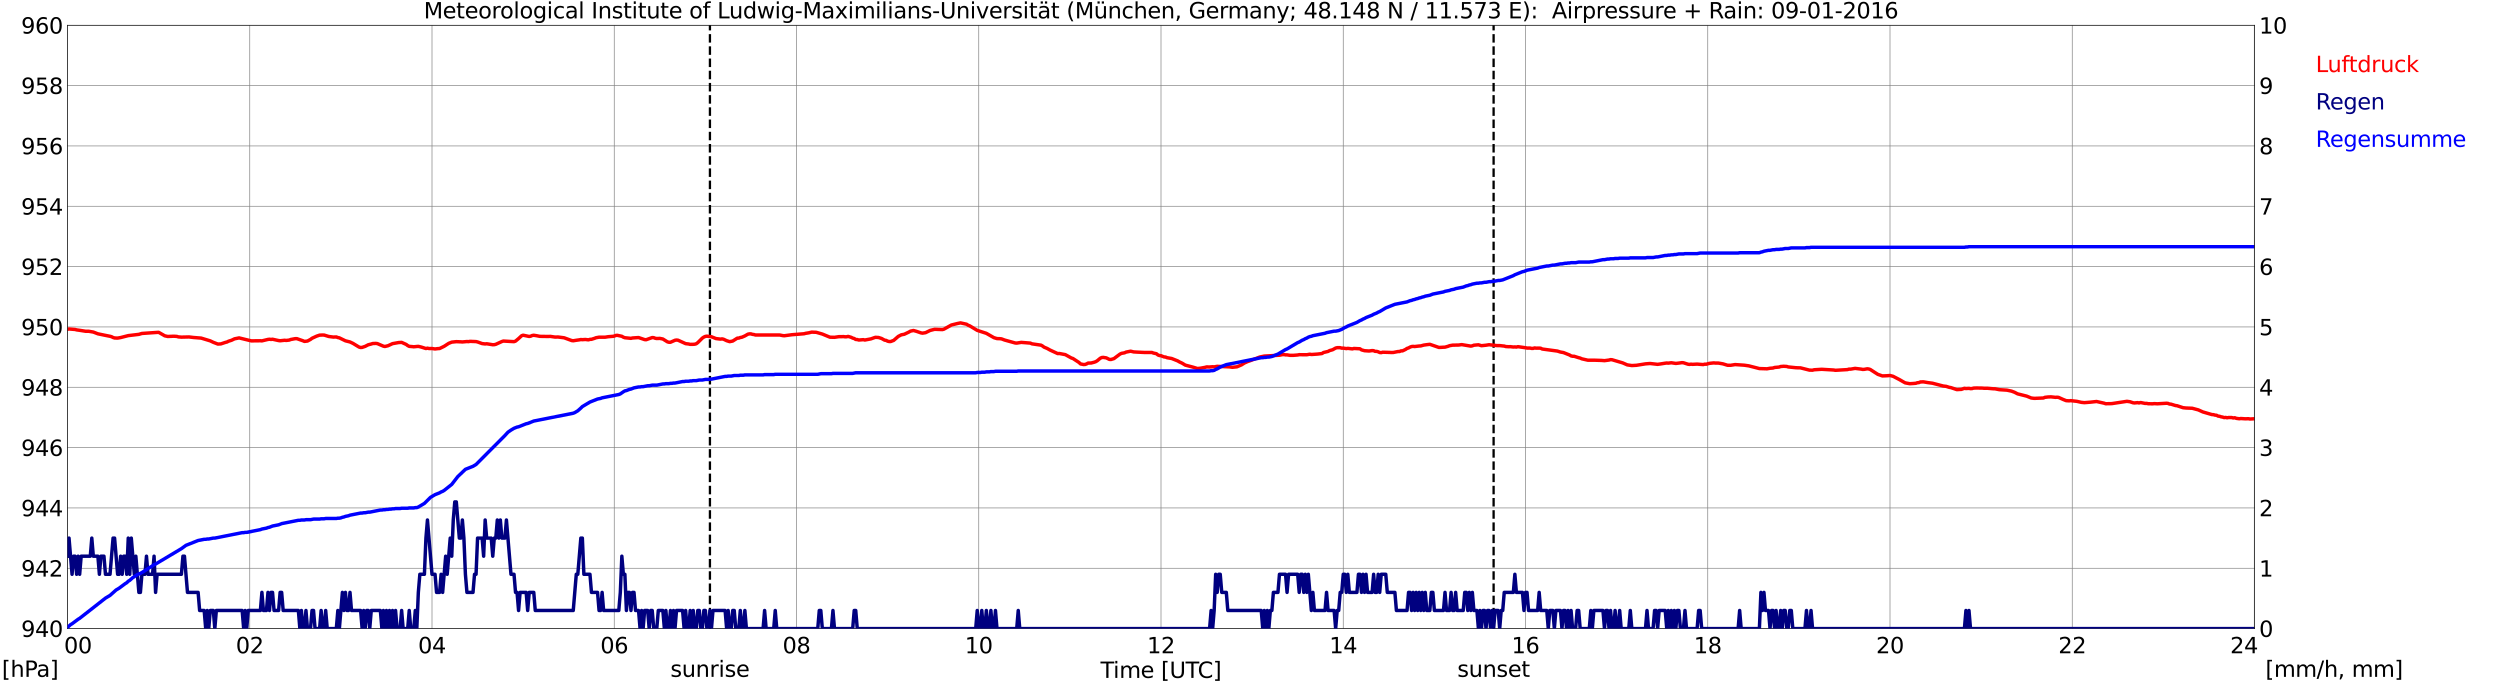 <?xml version="1.0" encoding="utf-8" standalone="no"?>
<!DOCTYPE svg PUBLIC "-//W3C//DTD SVG 1.1//EN"
  "http://www.w3.org/Graphics/SVG/1.1/DTD/svg11.dtd">
<svg xmlns:xlink="http://www.w3.org/1999/xlink" width="1085.4pt" height="296.64pt" viewBox="0 0 1085.4 296.64" xmlns="http://www.w3.org/2000/svg" version="1.1">
 <defs>
  <style type="text/css">*{stroke-linejoin: round; stroke-linecap: butt}</style>
 </defs>
 <g id="figure_1">
  <g id="patch_1">
   <path d="M 0 296.64 
L 1085.4 296.64 
L 1085.4 0 
L 0 0 
z
" style="fill: #ffffff"/>
  </g>
  <g id="axes_1">
   <g id="patch_2">
    <path d="M 29.306 272.909 
L 978.814 272.909 
L 978.814 10.976 
L 29.306 10.976 
z
" style="fill: #ffffff"/>
   </g>
   <g id="patch_3">
    <path d="M 978.814 272.909 
L 978.814 272.909 
L 978.814 10.976 
L 978.814 10.976 
z
" clip-path="url(#p5152d6570b)" style="fill: #d3d3d3; opacity: 0.25; stroke: #d3d3d3; stroke-linejoin: miter"/>
   </g>
   <g id="matplotlib.axis_1">
    <g id="xtick_1">
     <g id="line2d_1">
      <path d="M 29.306 272.909 
L 29.306 10.976 
" clip-path="url(#p5152d6570b)" style="fill: none; stroke: #808080; stroke-width: 0.3; stroke-linecap: square"/>
     </g>
     <g id="line2d_2"/>
     <g id="text_1">
      <!--    00 -->
      <g transform="translate(18.733 283.627) scale(0.095 -0.095)">
       <defs>
        <path id="DejaVuSans-20" transform="scale(0.016)"/>
        <path id="DejaVuSans-30" d="M 2034 4250 
Q 1547 4250 1301 3770 
Q 1056 3291 1056 2328 
Q 1056 1369 1301 889 
Q 1547 409 2034 409 
Q 2525 409 2770 889 
Q 3016 1369 3016 2328 
Q 3016 3291 2770 3770 
Q 2525 4250 2034 4250 
z
M 2034 4750 
Q 2819 4750 3233 4129 
Q 3647 3509 3647 2328 
Q 3647 1150 3233 529 
Q 2819 -91 2034 -91 
Q 1250 -91 836 529 
Q 422 1150 422 2328 
Q 422 3509 836 4129 
Q 1250 4750 2034 4750 
z
" transform="scale(0.016)"/>
       </defs>
       <use xlink:href="#DejaVuSans-20"/>
       <use xlink:href="#DejaVuSans-20" transform="translate(31.787 0)"/>
       <use xlink:href="#DejaVuSans-20" transform="translate(63.574 0)"/>
       <use xlink:href="#DejaVuSans-30" transform="translate(95.361 0)"/>
       <use xlink:href="#DejaVuSans-30" transform="translate(158.984 0)"/>
      </g>
     </g>
    </g>
    <g id="xtick_2">
     <g id="line2d_3">
      <path d="M 108.431 272.909 
L 108.431 10.976 
" clip-path="url(#p5152d6570b)" style="fill: none; stroke: #808080; stroke-width: 0.3; stroke-linecap: square"/>
     </g>
     <g id="line2d_4"/>
     <g id="text_2">
      <!-- 02 -->
      <g transform="translate(102.387 283.627) scale(0.095 -0.095)">
       <defs>
        <path id="DejaVuSans-32" d="M 1228 531 
L 3431 531 
L 3431 0 
L 469 0 
L 469 531 
Q 828 903 1448 1529 
Q 2069 2156 2228 2338 
Q 2531 2678 2651 2914 
Q 2772 3150 2772 3378 
Q 2772 3750 2511 3984 
Q 2250 4219 1831 4219 
Q 1534 4219 1204 4116 
Q 875 4013 500 3803 
L 500 4441 
Q 881 4594 1212 4672 
Q 1544 4750 1819 4750 
Q 2544 4750 2975 4387 
Q 3406 4025 3406 3419 
Q 3406 3131 3298 2873 
Q 3191 2616 2906 2266 
Q 2828 2175 2409 1742 
Q 1991 1309 1228 531 
z
" transform="scale(0.016)"/>
       </defs>
       <use xlink:href="#DejaVuSans-30"/>
       <use xlink:href="#DejaVuSans-32" transform="translate(63.623 0)"/>
      </g>
     </g>
    </g>
    <g id="xtick_3">
     <g id="line2d_5">
      <path d="M 187.557 272.909 
L 187.557 10.976 
" clip-path="url(#p5152d6570b)" style="fill: none; stroke: #808080; stroke-width: 0.3; stroke-linecap: square"/>
     </g>
     <g id="line2d_6"/>
     <g id="text_3">
      <!-- 04 -->
      <g transform="translate(181.513 283.627) scale(0.095 -0.095)">
       <defs>
        <path id="DejaVuSans-34" d="M 2419 4116 
L 825 1625 
L 2419 1625 
L 2419 4116 
z
M 2253 4666 
L 3047 4666 
L 3047 1625 
L 3713 1625 
L 3713 1100 
L 3047 1100 
L 3047 0 
L 2419 0 
L 2419 1100 
L 313 1100 
L 313 1709 
L 2253 4666 
z
" transform="scale(0.016)"/>
       </defs>
       <use xlink:href="#DejaVuSans-30"/>
       <use xlink:href="#DejaVuSans-34" transform="translate(63.623 0)"/>
      </g>
     </g>
    </g>
    <g id="xtick_4">
     <g id="line2d_7">
      <path d="M 266.683 272.909 
L 266.683 10.976 
" clip-path="url(#p5152d6570b)" style="fill: none; stroke: #808080; stroke-width: 0.3; stroke-linecap: square"/>
     </g>
     <g id="line2d_8"/>
     <g id="text_4">
      <!-- 06 -->
      <g transform="translate(260.638 283.627) scale(0.095 -0.095)">
       <defs>
        <path id="DejaVuSans-36" d="M 2113 2584 
Q 1688 2584 1439 2293 
Q 1191 2003 1191 1497 
Q 1191 994 1439 701 
Q 1688 409 2113 409 
Q 2538 409 2786 701 
Q 3034 994 3034 1497 
Q 3034 2003 2786 2293 
Q 2538 2584 2113 2584 
z
M 3366 4563 
L 3366 3988 
Q 3128 4100 2886 4159 
Q 2644 4219 2406 4219 
Q 1781 4219 1451 3797 
Q 1122 3375 1075 2522 
Q 1259 2794 1537 2939 
Q 1816 3084 2150 3084 
Q 2853 3084 3261 2657 
Q 3669 2231 3669 1497 
Q 3669 778 3244 343 
Q 2819 -91 2113 -91 
Q 1303 -91 875 529 
Q 447 1150 447 2328 
Q 447 3434 972 4092 
Q 1497 4750 2381 4750 
Q 2619 4750 2861 4703 
Q 3103 4656 3366 4563 
z
" transform="scale(0.016)"/>
       </defs>
       <use xlink:href="#DejaVuSans-30"/>
       <use xlink:href="#DejaVuSans-36" transform="translate(63.623 0)"/>
      </g>
     </g>
    </g>
    <g id="xtick_5">
     <g id="line2d_9">
      <path d="M 345.808 272.909 
L 345.808 10.976 
" clip-path="url(#p5152d6570b)" style="fill: none; stroke: #808080; stroke-width: 0.3; stroke-linecap: square"/>
     </g>
     <g id="line2d_10"/>
     <g id="text_5">
      <!-- 08 -->
      <g transform="translate(339.764 283.627) scale(0.095 -0.095)">
       <defs>
        <path id="DejaVuSans-38" d="M 2034 2216 
Q 1584 2216 1326 1975 
Q 1069 1734 1069 1313 
Q 1069 891 1326 650 
Q 1584 409 2034 409 
Q 2484 409 2743 651 
Q 3003 894 3003 1313 
Q 3003 1734 2745 1975 
Q 2488 2216 2034 2216 
z
M 1403 2484 
Q 997 2584 770 2862 
Q 544 3141 544 3541 
Q 544 4100 942 4425 
Q 1341 4750 2034 4750 
Q 2731 4750 3128 4425 
Q 3525 4100 3525 3541 
Q 3525 3141 3298 2862 
Q 3072 2584 2669 2484 
Q 3125 2378 3379 2068 
Q 3634 1759 3634 1313 
Q 3634 634 3220 271 
Q 2806 -91 2034 -91 
Q 1263 -91 848 271 
Q 434 634 434 1313 
Q 434 1759 690 2068 
Q 947 2378 1403 2484 
z
M 1172 3481 
Q 1172 3119 1398 2916 
Q 1625 2713 2034 2713 
Q 2441 2713 2670 2916 
Q 2900 3119 2900 3481 
Q 2900 3844 2670 4047 
Q 2441 4250 2034 4250 
Q 1625 4250 1398 4047 
Q 1172 3844 1172 3481 
z
" transform="scale(0.016)"/>
       </defs>
       <use xlink:href="#DejaVuSans-30"/>
       <use xlink:href="#DejaVuSans-38" transform="translate(63.623 0)"/>
      </g>
     </g>
    </g>
    <g id="xtick_6">
     <g id="line2d_11">
      <path d="M 424.934 272.909 
L 424.934 10.976 
" clip-path="url(#p5152d6570b)" style="fill: none; stroke: #808080; stroke-width: 0.3; stroke-linecap: square"/>
     </g>
     <g id="line2d_12"/>
     <g id="text_6">
      <!-- 10 -->
      <g transform="translate(418.89 283.627) scale(0.095 -0.095)">
       <defs>
        <path id="DejaVuSans-31" d="M 794 531 
L 1825 531 
L 1825 4091 
L 703 3866 
L 703 4441 
L 1819 4666 
L 2450 4666 
L 2450 531 
L 3481 531 
L 3481 0 
L 794 0 
L 794 531 
z
" transform="scale(0.016)"/>
       </defs>
       <use xlink:href="#DejaVuSans-31"/>
       <use xlink:href="#DejaVuSans-30" transform="translate(63.623 0)"/>
      </g>
     </g>
    </g>
    <g id="xtick_7">
     <g id="line2d_13">
      <path d="M 504.06 272.909 
L 504.06 10.976 
" clip-path="url(#p5152d6570b)" style="fill: none; stroke: #808080; stroke-width: 0.3; stroke-linecap: square"/>
     </g>
     <g id="line2d_14"/>
     <g id="text_7">
      <!-- 12 -->
      <g transform="translate(498.015 283.627) scale(0.095 -0.095)">
       <use xlink:href="#DejaVuSans-31"/>
       <use xlink:href="#DejaVuSans-32" transform="translate(63.623 0)"/>
      </g>
     </g>
    </g>
    <g id="xtick_8">
     <g id="line2d_15">
      <path d="M 583.185 272.909 
L 583.185 10.976 
" clip-path="url(#p5152d6570b)" style="fill: none; stroke: #808080; stroke-width: 0.3; stroke-linecap: square"/>
     </g>
     <g id="line2d_16"/>
     <g id="text_8">
      <!-- 14 -->
      <g transform="translate(577.141 283.627) scale(0.095 -0.095)">
       <use xlink:href="#DejaVuSans-31"/>
       <use xlink:href="#DejaVuSans-34" transform="translate(63.623 0)"/>
      </g>
     </g>
    </g>
    <g id="xtick_9">
     <g id="line2d_17">
      <path d="M 662.311 272.909 
L 662.311 10.976 
" clip-path="url(#p5152d6570b)" style="fill: none; stroke: #808080; stroke-width: 0.3; stroke-linecap: square"/>
     </g>
     <g id="line2d_18"/>
     <g id="text_9">
      <!-- 16 -->
      <g transform="translate(656.267 283.627) scale(0.095 -0.095)">
       <use xlink:href="#DejaVuSans-31"/>
       <use xlink:href="#DejaVuSans-36" transform="translate(63.623 0)"/>
      </g>
     </g>
    </g>
    <g id="xtick_10">
     <g id="line2d_19">
      <path d="M 741.437 272.909 
L 741.437 10.976 
" clip-path="url(#p5152d6570b)" style="fill: none; stroke: #808080; stroke-width: 0.3; stroke-linecap: square"/>
     </g>
     <g id="line2d_20"/>
     <g id="text_10">
      <!-- 18 -->
      <g transform="translate(735.392 283.627) scale(0.095 -0.095)">
       <use xlink:href="#DejaVuSans-31"/>
       <use xlink:href="#DejaVuSans-38" transform="translate(63.623 0)"/>
      </g>
     </g>
    </g>
    <g id="xtick_11">
     <g id="line2d_21">
      <path d="M 820.562 272.909 
L 820.562 10.976 
" clip-path="url(#p5152d6570b)" style="fill: none; stroke: #808080; stroke-width: 0.3; stroke-linecap: square"/>
     </g>
     <g id="line2d_22"/>
     <g id="text_11">
      <!-- 20 -->
      <g transform="translate(814.518 283.627) scale(0.095 -0.095)">
       <use xlink:href="#DejaVuSans-32"/>
       <use xlink:href="#DejaVuSans-30" transform="translate(63.623 0)"/>
      </g>
     </g>
    </g>
    <g id="xtick_12">
     <g id="line2d_23">
      <path d="M 899.688 272.909 
L 899.688 10.976 
" clip-path="url(#p5152d6570b)" style="fill: none; stroke: #808080; stroke-width: 0.3; stroke-linecap: square"/>
     </g>
     <g id="line2d_24"/>
     <g id="text_12">
      <!-- 22 -->
      <g transform="translate(893.644 283.627) scale(0.095 -0.095)">
       <use xlink:href="#DejaVuSans-32"/>
       <use xlink:href="#DejaVuSans-32" transform="translate(63.623 0)"/>
      </g>
     </g>
    </g>
    <g id="xtick_13">
     <g id="line2d_25">
      <path d="M 978.814 272.909 
L 978.814 10.976 
" clip-path="url(#p5152d6570b)" style="fill: none; stroke: #808080; stroke-width: 0.3; stroke-linecap: square"/>
     </g>
     <g id="line2d_26"/>
     <g id="text_13">
      <!-- 24    -->
      <g transform="translate(968.241 283.627) scale(0.095 -0.095)">
       <use xlink:href="#DejaVuSans-32"/>
       <use xlink:href="#DejaVuSans-34" transform="translate(63.623 0)"/>
       <use xlink:href="#DejaVuSans-20" transform="translate(127.246 0)"/>
       <use xlink:href="#DejaVuSans-20" transform="translate(159.033 0)"/>
       <use xlink:href="#DejaVuSans-20" transform="translate(190.82 0)"/>
      </g>
     </g>
    </g>
    <g id="text_14">
     <!-- Time [UTC] -->
     <g transform="translate(477.806 294.322) scale(0.095 -0.095)">
      <defs>
       <path id="DejaVuSans-54" d="M -19 4666 
L 3928 4666 
L 3928 4134 
L 2272 4134 
L 2272 0 
L 1638 0 
L 1638 4134 
L -19 4134 
L -19 4666 
z
" transform="scale(0.016)"/>
       <path id="DejaVuSans-69" d="M 603 3500 
L 1178 3500 
L 1178 0 
L 603 0 
L 603 3500 
z
M 603 4863 
L 1178 4863 
L 1178 4134 
L 603 4134 
L 603 4863 
z
" transform="scale(0.016)"/>
       <path id="DejaVuSans-6d" d="M 3328 2828 
Q 3544 3216 3844 3400 
Q 4144 3584 4550 3584 
Q 5097 3584 5394 3201 
Q 5691 2819 5691 2113 
L 5691 0 
L 5113 0 
L 5113 2094 
Q 5113 2597 4934 2840 
Q 4756 3084 4391 3084 
Q 3944 3084 3684 2787 
Q 3425 2491 3425 1978 
L 3425 0 
L 2847 0 
L 2847 2094 
Q 2847 2600 2669 2842 
Q 2491 3084 2119 3084 
Q 1678 3084 1418 2786 
Q 1159 2488 1159 1978 
L 1159 0 
L 581 0 
L 581 3500 
L 1159 3500 
L 1159 2956 
Q 1356 3278 1631 3431 
Q 1906 3584 2284 3584 
Q 2666 3584 2933 3390 
Q 3200 3197 3328 2828 
z
" transform="scale(0.016)"/>
       <path id="DejaVuSans-65" d="M 3597 1894 
L 3597 1613 
L 953 1613 
Q 991 1019 1311 708 
Q 1631 397 2203 397 
Q 2534 397 2845 478 
Q 3156 559 3463 722 
L 3463 178 
Q 3153 47 2828 -22 
Q 2503 -91 2169 -91 
Q 1331 -91 842 396 
Q 353 884 353 1716 
Q 353 2575 817 3079 
Q 1281 3584 2069 3584 
Q 2775 3584 3186 3129 
Q 3597 2675 3597 1894 
z
M 3022 2063 
Q 3016 2534 2758 2815 
Q 2500 3097 2075 3097 
Q 1594 3097 1305 2825 
Q 1016 2553 972 2059 
L 3022 2063 
z
" transform="scale(0.016)"/>
       <path id="DejaVuSans-5b" d="M 550 4863 
L 1875 4863 
L 1875 4416 
L 1125 4416 
L 1125 -397 
L 1875 -397 
L 1875 -844 
L 550 -844 
L 550 4863 
z
" transform="scale(0.016)"/>
       <path id="DejaVuSans-55" d="M 556 4666 
L 1191 4666 
L 1191 1831 
Q 1191 1081 1462 751 
Q 1734 422 2344 422 
Q 2950 422 3222 751 
Q 3494 1081 3494 1831 
L 3494 4666 
L 4128 4666 
L 4128 1753 
Q 4128 841 3676 375 
Q 3225 -91 2344 -91 
Q 1459 -91 1007 375 
Q 556 841 556 1753 
L 556 4666 
z
" transform="scale(0.016)"/>
       <path id="DejaVuSans-43" d="M 4122 4306 
L 4122 3641 
Q 3803 3938 3442 4084 
Q 3081 4231 2675 4231 
Q 1875 4231 1450 3742 
Q 1025 3253 1025 2328 
Q 1025 1406 1450 917 
Q 1875 428 2675 428 
Q 3081 428 3442 575 
Q 3803 722 4122 1019 
L 4122 359 
Q 3791 134 3420 21 
Q 3050 -91 2638 -91 
Q 1578 -91 968 557 
Q 359 1206 359 2328 
Q 359 3453 968 4101 
Q 1578 4750 2638 4750 
Q 3056 4750 3426 4639 
Q 3797 4528 4122 4306 
z
" transform="scale(0.016)"/>
       <path id="DejaVuSans-5d" d="M 1947 4863 
L 1947 -844 
L 622 -844 
L 622 -397 
L 1369 -397 
L 1369 4416 
L 622 4416 
L 622 4863 
L 1947 4863 
z
" transform="scale(0.016)"/>
      </defs>
      <use xlink:href="#DejaVuSans-54"/>
      <use xlink:href="#DejaVuSans-69" transform="translate(57.959 0)"/>
      <use xlink:href="#DejaVuSans-6d" transform="translate(85.742 0)"/>
      <use xlink:href="#DejaVuSans-65" transform="translate(183.154 0)"/>
      <use xlink:href="#DejaVuSans-20" transform="translate(244.678 0)"/>
      <use xlink:href="#DejaVuSans-5b" transform="translate(276.465 0)"/>
      <use xlink:href="#DejaVuSans-55" transform="translate(315.479 0)"/>
      <use xlink:href="#DejaVuSans-54" transform="translate(388.672 0)"/>
      <use xlink:href="#DejaVuSans-43" transform="translate(443.881 0)"/>
      <use xlink:href="#DejaVuSans-5d" transform="translate(513.705 0)"/>
     </g>
    </g>
   </g>
   <g id="matplotlib.axis_2">
    <g id="ytick_1">
     <g id="line2d_27">
      <path d="M 29.306 272.909 
L 978.814 272.909 
" clip-path="url(#p5152d6570b)" style="fill: none; stroke: #808080; stroke-width: 0.3; stroke-linecap: square"/>
     </g>
     <g id="line2d_28"/>
     <g id="text_15">
      <!-- 940 -->
      <g transform="translate(9.173 276.518) scale(0.095 -0.095)">
       <defs>
        <path id="DejaVuSans-39" d="M 703 97 
L 703 672 
Q 941 559 1184 500 
Q 1428 441 1663 441 
Q 2288 441 2617 861 
Q 2947 1281 2994 2138 
Q 2813 1869 2534 1725 
Q 2256 1581 1919 1581 
Q 1219 1581 811 2004 
Q 403 2428 403 3163 
Q 403 3881 828 4315 
Q 1253 4750 1959 4750 
Q 2769 4750 3195 4129 
Q 3622 3509 3622 2328 
Q 3622 1225 3098 567 
Q 2575 -91 1691 -91 
Q 1453 -91 1209 -44 
Q 966 3 703 97 
z
M 1959 2075 
Q 2384 2075 2632 2365 
Q 2881 2656 2881 3163 
Q 2881 3666 2632 3958 
Q 2384 4250 1959 4250 
Q 1534 4250 1286 3958 
Q 1038 3666 1038 3163 
Q 1038 2656 1286 2365 
Q 1534 2075 1959 2075 
z
" transform="scale(0.016)"/>
       </defs>
       <use xlink:href="#DejaVuSans-39"/>
       <use xlink:href="#DejaVuSans-34" transform="translate(63.623 0)"/>
       <use xlink:href="#DejaVuSans-30" transform="translate(127.246 0)"/>
      </g>
     </g>
    </g>
    <g id="ytick_2">
     <g id="line2d_29">
      <path d="M 29.306 246.715 
L 978.814 246.715 
" clip-path="url(#p5152d6570b)" style="fill: none; stroke: #808080; stroke-width: 0.3; stroke-linecap: square"/>
     </g>
     <g id="line2d_30"/>
     <g id="text_16">
      <!-- 942 -->
      <g transform="translate(9.173 250.325) scale(0.095 -0.095)">
       <use xlink:href="#DejaVuSans-39"/>
       <use xlink:href="#DejaVuSans-34" transform="translate(63.623 0)"/>
       <use xlink:href="#DejaVuSans-32" transform="translate(127.246 0)"/>
      </g>
     </g>
    </g>
    <g id="ytick_3">
     <g id="line2d_31">
      <path d="M 29.306 220.522 
L 978.814 220.522 
" clip-path="url(#p5152d6570b)" style="fill: none; stroke: #808080; stroke-width: 0.3; stroke-linecap: square"/>
     </g>
     <g id="line2d_32"/>
     <g id="text_17">
      <!-- 944 -->
      <g transform="translate(9.173 224.131) scale(0.095 -0.095)">
       <use xlink:href="#DejaVuSans-39"/>
       <use xlink:href="#DejaVuSans-34" transform="translate(63.623 0)"/>
       <use xlink:href="#DejaVuSans-34" transform="translate(127.246 0)"/>
      </g>
     </g>
    </g>
    <g id="ytick_4">
     <g id="line2d_33">
      <path d="M 29.306 194.329 
L 978.814 194.329 
" clip-path="url(#p5152d6570b)" style="fill: none; stroke: #808080; stroke-width: 0.3; stroke-linecap: square"/>
     </g>
     <g id="line2d_34"/>
     <g id="text_18">
      <!-- 946 -->
      <g transform="translate(9.173 197.938) scale(0.095 -0.095)">
       <use xlink:href="#DejaVuSans-39"/>
       <use xlink:href="#DejaVuSans-34" transform="translate(63.623 0)"/>
       <use xlink:href="#DejaVuSans-36" transform="translate(127.246 0)"/>
      </g>
     </g>
    </g>
    <g id="ytick_5">
     <g id="line2d_35">
      <path d="M 29.306 168.136 
L 978.814 168.136 
" clip-path="url(#p5152d6570b)" style="fill: none; stroke: #808080; stroke-width: 0.3; stroke-linecap: square"/>
     </g>
     <g id="line2d_36"/>
     <g id="text_19">
      <!-- 948 -->
      <g transform="translate(9.173 171.745) scale(0.095 -0.095)">
       <use xlink:href="#DejaVuSans-39"/>
       <use xlink:href="#DejaVuSans-34" transform="translate(63.623 0)"/>
       <use xlink:href="#DejaVuSans-38" transform="translate(127.246 0)"/>
      </g>
     </g>
    </g>
    <g id="ytick_6">
     <g id="line2d_37">
      <path d="M 29.306 141.942 
L 978.814 141.942 
" clip-path="url(#p5152d6570b)" style="fill: none; stroke: #808080; stroke-width: 0.3; stroke-linecap: square"/>
     </g>
     <g id="line2d_38"/>
     <g id="text_20">
      <!-- 950 -->
      <g transform="translate(9.173 145.551) scale(0.095 -0.095)">
       <defs>
        <path id="DejaVuSans-35" d="M 691 4666 
L 3169 4666 
L 3169 4134 
L 1269 4134 
L 1269 2991 
Q 1406 3038 1543 3061 
Q 1681 3084 1819 3084 
Q 2600 3084 3056 2656 
Q 3513 2228 3513 1497 
Q 3513 744 3044 326 
Q 2575 -91 1722 -91 
Q 1428 -91 1123 -41 
Q 819 9 494 109 
L 494 744 
Q 775 591 1075 516 
Q 1375 441 1709 441 
Q 2250 441 2565 725 
Q 2881 1009 2881 1497 
Q 2881 1984 2565 2268 
Q 2250 2553 1709 2553 
Q 1456 2553 1204 2497 
Q 953 2441 691 2322 
L 691 4666 
z
" transform="scale(0.016)"/>
       </defs>
       <use xlink:href="#DejaVuSans-39"/>
       <use xlink:href="#DejaVuSans-35" transform="translate(63.623 0)"/>
       <use xlink:href="#DejaVuSans-30" transform="translate(127.246 0)"/>
      </g>
     </g>
    </g>
    <g id="ytick_7">
     <g id="line2d_39">
      <path d="M 29.306 115.749 
L 978.814 115.749 
" clip-path="url(#p5152d6570b)" style="fill: none; stroke: #808080; stroke-width: 0.3; stroke-linecap: square"/>
     </g>
     <g id="line2d_40"/>
     <g id="text_21">
      <!-- 952 -->
      <g transform="translate(9.173 119.358) scale(0.095 -0.095)">
       <use xlink:href="#DejaVuSans-39"/>
       <use xlink:href="#DejaVuSans-35" transform="translate(63.623 0)"/>
       <use xlink:href="#DejaVuSans-32" transform="translate(127.246 0)"/>
      </g>
     </g>
    </g>
    <g id="ytick_8">
     <g id="line2d_41">
      <path d="M 29.306 89.556 
L 978.814 89.556 
" clip-path="url(#p5152d6570b)" style="fill: none; stroke: #808080; stroke-width: 0.3; stroke-linecap: square"/>
     </g>
     <g id="line2d_42"/>
     <g id="text_22">
      <!-- 954 -->
      <g transform="translate(9.173 93.165) scale(0.095 -0.095)">
       <use xlink:href="#DejaVuSans-39"/>
       <use xlink:href="#DejaVuSans-35" transform="translate(63.623 0)"/>
       <use xlink:href="#DejaVuSans-34" transform="translate(127.246 0)"/>
      </g>
     </g>
    </g>
    <g id="ytick_9">
     <g id="line2d_43">
      <path d="M 29.306 63.362 
L 978.814 63.362 
" clip-path="url(#p5152d6570b)" style="fill: none; stroke: #808080; stroke-width: 0.3; stroke-linecap: square"/>
     </g>
     <g id="line2d_44"/>
     <g id="text_23">
      <!-- 956 -->
      <g transform="translate(9.173 66.972) scale(0.095 -0.095)">
       <use xlink:href="#DejaVuSans-39"/>
       <use xlink:href="#DejaVuSans-35" transform="translate(63.623 0)"/>
       <use xlink:href="#DejaVuSans-36" transform="translate(127.246 0)"/>
      </g>
     </g>
    </g>
    <g id="ytick_10">
     <g id="line2d_45">
      <path d="M 29.306 37.169 
L 978.814 37.169 
" clip-path="url(#p5152d6570b)" style="fill: none; stroke: #808080; stroke-width: 0.3; stroke-linecap: square"/>
     </g>
     <g id="line2d_46"/>
     <g id="text_24">
      <!-- 958 -->
      <g transform="translate(9.173 40.778) scale(0.095 -0.095)">
       <use xlink:href="#DejaVuSans-39"/>
       <use xlink:href="#DejaVuSans-35" transform="translate(63.623 0)"/>
       <use xlink:href="#DejaVuSans-38" transform="translate(127.246 0)"/>
      </g>
     </g>
    </g>
    <g id="ytick_11">
     <g id="line2d_47">
      <path d="M 29.306 10.976 
L 978.814 10.976 
" clip-path="url(#p5152d6570b)" style="fill: none; stroke: #808080; stroke-width: 0.3; stroke-linecap: square"/>
     </g>
     <g id="line2d_48"/>
     <g id="text_25">
      <!-- 960 -->
      <g transform="translate(9.173 14.585) scale(0.095 -0.095)">
       <use xlink:href="#DejaVuSans-39"/>
       <use xlink:href="#DejaVuSans-36" transform="translate(63.623 0)"/>
       <use xlink:href="#DejaVuSans-30" transform="translate(127.246 0)"/>
      </g>
     </g>
    </g>
   </g>
   <g id="line2d_49">
    <path d="M 308.224 272.909 
L 308.224 10.976 
" clip-path="url(#p5152d6570b)" style="fill: none; stroke-dasharray: 3.7,1.6; stroke-dashoffset: 0; stroke: #000000"/>
   </g>
   <g id="line2d_50">
    <path d="M 648.464 272.909 
L 648.464 10.976 
" clip-path="url(#p5152d6570b)" style="fill: none; stroke-dasharray: 3.7,1.6; stroke-dashoffset: 0; stroke: #000000"/>
   </g>
   <g id="line2d_51">
    <path d="M 29.306 142.946 
L 29.965 142.826 
L 31.284 142.938 
L 32.603 143.042 
L 33.262 143.226 
L 34.581 143.409 
L 37.218 143.828 
L 38.537 143.828 
L 40.515 144.169 
L 42.493 144.928 
L 45.79 145.609 
L 47.768 146.002 
L 48.428 146.186 
L 49.087 146.526 
L 49.747 146.736 
L 51.065 146.788 
L 52.384 146.552 
L 55.681 145.714 
L 58.319 145.4 
L 59.637 145.243 
L 60.297 145.164 
L 61.615 144.771 
L 68.869 144.273 
L 70.847 145.4 
L 71.506 145.793 
L 72.825 146.081 
L 75.462 145.976 
L 76.781 146.055 
L 77.441 146.264 
L 78.759 146.369 
L 82.056 146.29 
L 84.034 146.526 
L 87.331 146.788 
L 91.288 147.993 
L 92.606 148.622 
L 94.584 149.381 
L 95.903 149.303 
L 97.881 148.648 
L 98.541 148.491 
L 99.2 148.15 
L 100.519 147.731 
L 101.838 147.102 
L 103.816 146.709 
L 109.091 147.993 
L 113.047 147.941 
L 113.707 147.993 
L 116.344 147.364 
L 117.003 147.286 
L 117.663 147.364 
L 118.322 147.286 
L 120.96 147.862 
L 121.619 147.941 
L 123.597 147.731 
L 124.257 147.81 
L 125.575 147.652 
L 126.235 147.39 
L 128.213 147.024 
L 128.872 147.024 
L 131.51 147.941 
L 132.169 148.229 
L 133.488 148.071 
L 134.807 147.364 
L 135.466 146.867 
L 137.444 145.95 
L 138.763 145.505 
L 140.082 145.452 
L 140.741 145.478 
L 142.719 146.081 
L 144.697 146.343 
L 146.016 146.29 
L 146.676 146.552 
L 147.335 146.683 
L 149.972 147.967 
L 151.951 148.464 
L 153.269 149.093 
L 155.247 150.298 
L 155.907 150.691 
L 156.566 150.874 
L 157.226 150.822 
L 158.544 150.376 
L 159.863 149.695 
L 161.182 149.355 
L 161.841 149.145 
L 163.16 149.093 
L 163.819 149.172 
L 166.457 150.298 
L 167.116 150.429 
L 168.435 150.115 
L 170.413 149.198 
L 173.051 148.726 
L 174.37 148.648 
L 176.348 149.538 
L 177.007 150.036 
L 177.666 150.376 
L 178.985 150.481 
L 179.645 150.56 
L 180.963 150.429 
L 181.623 150.376 
L 182.941 150.691 
L 184.92 151.319 
L 185.579 151.162 
L 186.238 151.319 
L 187.557 151.319 
L 188.876 151.503 
L 190.195 151.346 
L 190.854 151.319 
L 192.832 150.35 
L 194.81 149.067 
L 196.129 148.543 
L 198.107 148.333 
L 200.085 148.412 
L 200.745 148.464 
L 202.723 148.281 
L 203.382 148.333 
L 204.042 148.202 
L 206.679 148.307 
L 207.339 148.464 
L 208.657 148.936 
L 209.317 149.172 
L 210.635 149.329 
L 211.295 149.25 
L 213.932 149.669 
L 214.592 149.643 
L 215.251 149.486 
L 217.889 148.281 
L 218.548 148.071 
L 223.164 148.333 
L 223.823 148.098 
L 225.142 146.998 
L 226.461 145.766 
L 227.12 145.531 
L 229.757 146.081 
L 230.417 145.95 
L 231.076 145.662 
L 231.736 145.557 
L 233.054 145.766 
L 234.373 146.028 
L 237.67 146.081 
L 238.989 146.055 
L 240.967 146.343 
L 242.286 146.317 
L 244.923 146.657 
L 248.22 147.862 
L 248.88 147.941 
L 250.198 147.731 
L 251.517 147.548 
L 252.176 147.417 
L 252.836 147.469 
L 254.155 147.39 
L 255.473 147.548 
L 256.133 147.338 
L 256.792 147.312 
L 258.111 146.893 
L 258.77 146.631 
L 260.089 146.395 
L 262.726 146.395 
L 264.045 146.186 
L 266.023 146.028 
L 266.683 145.924 
L 267.342 145.635 
L 268.002 145.583 
L 269.98 146.002 
L 270.639 146.395 
L 271.298 146.631 
L 273.936 146.893 
L 274.595 146.736 
L 277.233 146.552 
L 279.87 147.443 
L 280.53 147.495 
L 283.167 146.552 
L 283.827 146.605 
L 284.486 146.867 
L 285.145 146.971 
L 286.464 146.919 
L 287.783 147.181 
L 289.761 148.412 
L 290.42 148.595 
L 291.08 148.595 
L 293.058 147.731 
L 293.717 147.626 
L 294.377 147.705 
L 297.674 149.198 
L 298.992 149.355 
L 299.652 149.512 
L 300.971 149.486 
L 301.63 149.434 
L 302.289 149.25 
L 302.949 148.753 
L 304.927 146.788 
L 305.586 146.343 
L 306.246 146.055 
L 306.905 145.95 
L 308.883 146.212 
L 310.861 146.998 
L 312.839 147.233 
L 313.499 147.129 
L 314.158 147.286 
L 315.477 147.914 
L 316.796 148.333 
L 318.114 148.071 
L 320.093 146.814 
L 320.752 146.788 
L 321.411 146.526 
L 322.071 146.421 
L 323.39 145.845 
L 324.708 145.085 
L 325.368 144.954 
L 326.027 144.954 
L 326.686 145.164 
L 327.346 145.243 
L 328.005 145.452 
L 338.555 145.452 
L 339.874 145.714 
L 340.533 145.766 
L 343.83 145.321 
L 349.105 144.902 
L 349.765 144.719 
L 351.083 144.509 
L 352.402 144.195 
L 354.38 144.273 
L 357.018 145.033 
L 360.315 146.395 
L 362.293 146.447 
L 364.271 146.159 
L 365.59 146.159 
L 366.249 146.133 
L 366.909 146.238 
L 367.568 146.212 
L 368.227 146.055 
L 369.546 146.447 
L 370.206 146.788 
L 370.865 146.971 
L 371.524 147.39 
L 372.184 147.417 
L 372.843 147.626 
L 374.821 147.469 
L 375.481 147.626 
L 378.118 147.129 
L 379.437 146.657 
L 380.096 146.447 
L 381.415 146.526 
L 382.734 146.945 
L 384.053 147.679 
L 384.712 147.783 
L 385.371 148.124 
L 386.031 148.281 
L 386.69 148.281 
L 388.009 147.783 
L 389.987 146.055 
L 391.306 145.374 
L 392.624 145.112 
L 394.603 144.169 
L 395.262 143.776 
L 396.581 143.488 
L 397.899 143.854 
L 399.878 144.535 
L 400.537 144.64 
L 401.856 144.431 
L 403.834 143.461 
L 405.812 142.964 
L 409.109 143.095 
L 409.768 142.938 
L 413.065 141.104 
L 415.703 140.449 
L 417.022 140.187 
L 419.659 140.764 
L 420.318 141.209 
L 420.978 141.445 
L 424.275 143.435 
L 428.231 144.719 
L 431.528 146.605 
L 432.847 146.998 
L 434.165 147.05 
L 434.825 147.129 
L 436.144 147.626 
L 440.759 148.91 
L 441.419 148.962 
L 443.397 148.648 
L 447.353 148.962 
L 448.012 149.276 
L 451.969 149.853 
L 452.628 150.219 
L 453.287 150.717 
L 454.606 151.267 
L 455.925 152 
L 459.222 153.52 
L 459.881 153.467 
L 462.519 153.965 
L 465.156 155.432 
L 465.816 155.641 
L 468.453 157.37 
L 469.113 157.999 
L 470.431 158.261 
L 471.091 158.234 
L 471.75 157.999 
L 472.409 157.632 
L 473.728 157.606 
L 475.047 157.265 
L 475.706 157.03 
L 476.366 156.637 
L 477.685 155.537 
L 478.344 155.222 
L 479.003 155.17 
L 480.322 155.379 
L 481.641 156.034 
L 482.3 156.087 
L 483.619 155.694 
L 486.256 153.729 
L 486.916 153.415 
L 488.235 153.179 
L 488.894 152.865 
L 490.872 152.472 
L 492.191 152.786 
L 493.51 152.865 
L 496.807 153.022 
L 500.103 153.022 
L 500.763 153.284 
L 502.082 153.572 
L 502.741 154.122 
L 503.4 154.358 
L 504.06 154.436 
L 505.379 154.96 
L 506.038 155.013 
L 506.697 155.301 
L 508.675 155.641 
L 511.313 156.689 
L 511.972 157.082 
L 513.291 157.711 
L 514.61 158.523 
L 517.907 159.387 
L 519.885 159.989 
L 521.204 159.858 
L 523.182 159.492 
L 523.841 159.308 
L 525.16 159.335 
L 526.479 159.23 
L 527.138 159.282 
L 528.457 159.046 
L 533.732 159.282 
L 535.051 159.466 
L 537.029 159.256 
L 539.007 158.418 
L 540.326 157.58 
L 541.644 157.003 
L 542.963 156.532 
L 546.919 155.013 
L 548.898 154.594 
L 555.491 154.227 
L 556.81 153.965 
L 557.47 153.939 
L 558.129 154.07 
L 558.788 154.07 
L 560.107 154.279 
L 561.426 154.279 
L 563.404 154.122 
L 564.063 153.991 
L 567.36 154.017 
L 568.679 153.782 
L 569.338 153.913 
L 571.976 153.729 
L 573.954 153.493 
L 574.613 153.048 
L 576.592 152.577 
L 577.251 152.21 
L 578.57 151.843 
L 579.889 151.11 
L 580.548 150.953 
L 581.867 150.953 
L 582.526 151.162 
L 583.185 151.136 
L 584.504 151.346 
L 585.164 151.241 
L 587.142 151.477 
L 587.801 151.293 
L 590.439 151.424 
L 591.098 151.896 
L 592.417 152.262 
L 594.395 152.393 
L 595.714 152.21 
L 596.373 152.262 
L 597.032 152.551 
L 597.692 152.551 
L 598.351 152.734 
L 599.011 153.048 
L 599.67 153.101 
L 600.329 152.917 
L 602.967 152.996 
L 604.286 153.048 
L 604.945 153.022 
L 606.923 152.629 
L 607.582 152.629 
L 608.242 152.341 
L 608.901 152.341 
L 610.22 151.712 
L 610.879 151.267 
L 611.539 151.058 
L 612.198 150.691 
L 612.858 150.455 
L 613.517 150.376 
L 614.176 150.455 
L 616.154 150.219 
L 616.814 150.193 
L 618.133 149.826 
L 619.451 149.643 
L 620.77 149.486 
L 624.726 150.848 
L 627.364 150.717 
L 628.683 150.35 
L 629.342 150.088 
L 630.661 149.853 
L 633.298 149.8 
L 634.617 149.617 
L 638.573 150.272 
L 639.233 150.141 
L 639.892 149.879 
L 641.87 149.695 
L 643.189 150.088 
L 645.167 149.879 
L 646.486 149.669 
L 648.464 149.879 
L 649.783 150.036 
L 651.102 150.036 
L 652.42 150.193 
L 653.08 150.246 
L 653.739 150.455 
L 655.058 150.534 
L 655.717 150.507 
L 657.036 150.665 
L 657.695 150.612 
L 658.355 150.691 
L 659.014 150.507 
L 662.311 150.979 
L 662.97 151.11 
L 664.289 151.11 
L 664.949 151.267 
L 665.608 151.267 
L 666.267 151.058 
L 666.927 151.162 
L 668.246 151.136 
L 668.905 151.188 
L 669.564 151.529 
L 676.158 152.42 
L 677.477 152.839 
L 678.796 153.074 
L 681.433 154.122 
L 682.092 154.515 
L 682.752 154.672 
L 683.411 154.672 
L 685.389 155.301 
L 686.049 155.458 
L 686.708 155.772 
L 689.346 156.375 
L 691.983 156.375 
L 695.28 156.48 
L 696.599 156.584 
L 698.577 156.322 
L 699.236 156.139 
L 699.896 156.191 
L 704.511 157.553 
L 706.49 158.418 
L 708.468 158.706 
L 710.446 158.601 
L 711.765 158.392 
L 714.402 157.973 
L 716.38 157.815 
L 719.677 158.182 
L 720.996 157.999 
L 722.974 157.684 
L 723.633 157.606 
L 724.293 157.658 
L 725.612 157.501 
L 727.59 157.789 
L 728.909 157.632 
L 730.227 157.449 
L 730.887 157.501 
L 732.865 158.13 
L 733.524 158.208 
L 734.184 158.104 
L 734.843 158.182 
L 736.821 158.077 
L 739.459 158.287 
L 740.118 158.104 
L 740.777 158.13 
L 742.096 157.763 
L 744.074 157.553 
L 744.734 157.632 
L 746.052 157.632 
L 748.031 157.973 
L 750.009 158.575 
L 751.327 158.601 
L 753.306 158.287 
L 757.262 158.549 
L 759.24 158.837 
L 763.856 160.016 
L 767.153 160.12 
L 768.471 159.885 
L 769.79 159.78 
L 770.449 159.544 
L 772.428 159.361 
L 773.087 159.125 
L 774.406 159.02 
L 775.725 159.099 
L 776.384 159.308 
L 779.681 159.649 
L 781 159.701 
L 781.659 159.701 
L 785.615 160.697 
L 786.934 160.723 
L 787.593 160.539 
L 790.89 160.33 
L 796.165 160.644 
L 796.825 160.775 
L 802.1 160.461 
L 802.759 160.251 
L 803.419 160.278 
L 805.397 159.937 
L 808.034 160.251 
L 808.694 160.382 
L 809.353 160.356 
L 810.672 160.12 
L 811.331 160.199 
L 811.99 160.409 
L 813.969 161.692 
L 815.287 162.53 
L 817.265 163.211 
L 819.244 163.133 
L 820.562 163.028 
L 821.881 163.368 
L 824.519 164.73 
L 826.497 165.857 
L 827.156 166.223 
L 829.134 166.59 
L 830.453 166.512 
L 831.772 166.407 
L 832.431 166.171 
L 833.091 166.119 
L 833.75 165.831 
L 835.069 165.778 
L 837.047 166.119 
L 839.025 166.381 
L 843.641 167.585 
L 844.959 167.743 
L 846.278 168.162 
L 846.938 168.267 
L 849.575 169.157 
L 851.553 169.052 
L 852.872 168.581 
L 853.531 168.686 
L 854.85 168.607 
L 855.51 168.738 
L 856.169 168.712 
L 856.828 168.502 
L 858.147 168.45 
L 860.785 168.502 
L 861.444 168.581 
L 862.763 168.555 
L 865.4 168.79 
L 866.06 168.79 
L 868.038 169.183 
L 871.335 169.393 
L 873.313 169.812 
L 874.632 170.31 
L 875.95 170.991 
L 879.907 171.986 
L 881.885 172.798 
L 883.204 172.955 
L 887.16 172.798 
L 887.819 172.51 
L 889.138 172.353 
L 890.457 172.3 
L 892.435 172.51 
L 893.094 172.457 
L 893.754 172.536 
L 895.732 173.427 
L 897.051 173.95 
L 898.369 174.029 
L 899.029 173.95 
L 901.666 174.239 
L 903.644 174.684 
L 904.963 174.815 
L 907.601 174.605 
L 910.238 174.317 
L 913.535 175.051 
L 914.194 175.286 
L 916.832 175.234 
L 923.426 174.239 
L 924.745 174.422 
L 926.063 174.867 
L 926.723 174.946 
L 928.041 174.815 
L 928.701 174.946 
L 929.36 174.762 
L 931.338 175.155 
L 931.998 175.129 
L 932.657 175.286 
L 934.635 175.313 
L 935.295 175.234 
L 936.613 175.313 
L 940.57 175.077 
L 941.229 175.129 
L 941.888 175.417 
L 942.548 175.47 
L 944.526 176.072 
L 945.185 176.151 
L 947.823 177.015 
L 949.142 177.146 
L 951.779 177.251 
L 954.417 177.958 
L 956.395 178.849 
L 960.351 180.001 
L 961.01 180.027 
L 961.67 180.237 
L 962.329 180.289 
L 962.989 180.656 
L 963.648 180.735 
L 964.307 180.97 
L 964.967 181.075 
L 965.626 181.311 
L 966.285 181.232 
L 966.945 181.389 
L 967.604 181.258 
L 968.923 181.285 
L 969.582 181.468 
L 970.242 181.363 
L 970.901 181.625 
L 972.22 181.808 
L 972.879 181.704 
L 974.857 181.835 
L 976.176 181.782 
L 976.836 181.913 
L 978.154 181.843 
L 978.154 181.843 
" clip-path="url(#p5152d6570b)" style="fill: none; stroke: #ff0000; stroke-width: 1.5; stroke-linecap: square"/>
   </g>
   <g id="patch_4">
    <path d="M 29.306 272.909 
L 29.306 10.976 
" style="fill: none; stroke: #000000; stroke-width: 0.3; stroke-linejoin: miter; stroke-linecap: square"/>
   </g>
   <g id="patch_5">
    <path d="M 29.306 272.909 
L 978.814 272.909 
" style="fill: none; stroke: #000000; stroke-width: 0.3; stroke-linejoin: miter; stroke-linecap: square"/>
   </g>
   <g id="patch_6">
    <path d="M 29.306 10.976 
L 978.814 10.976 
" style="fill: none; stroke: #000000; stroke-width: 0.3; stroke-linejoin: miter; stroke-linecap: square"/>
   </g>
   <g id="text_26">
    <!-- sunrise -->
    <g transform="translate(291.059 293.863) scale(0.095 -0.095)">
     <defs>
      <path id="DejaVuSans-73" d="M 2834 3397 
L 2834 2853 
Q 2591 2978 2328 3040 
Q 2066 3103 1784 3103 
Q 1356 3103 1142 2972 
Q 928 2841 928 2578 
Q 928 2378 1081 2264 
Q 1234 2150 1697 2047 
L 1894 2003 
Q 2506 1872 2764 1633 
Q 3022 1394 3022 966 
Q 3022 478 2636 193 
Q 2250 -91 1575 -91 
Q 1294 -91 989 -36 
Q 684 19 347 128 
L 347 722 
Q 666 556 975 473 
Q 1284 391 1588 391 
Q 1994 391 2212 530 
Q 2431 669 2431 922 
Q 2431 1156 2273 1281 
Q 2116 1406 1581 1522 
L 1381 1569 
Q 847 1681 609 1914 
Q 372 2147 372 2553 
Q 372 3047 722 3315 
Q 1072 3584 1716 3584 
Q 2034 3584 2315 3537 
Q 2597 3491 2834 3397 
z
" transform="scale(0.016)"/>
      <path id="DejaVuSans-75" d="M 544 1381 
L 544 3500 
L 1119 3500 
L 1119 1403 
Q 1119 906 1312 657 
Q 1506 409 1894 409 
Q 2359 409 2629 706 
Q 2900 1003 2900 1516 
L 2900 3500 
L 3475 3500 
L 3475 0 
L 2900 0 
L 2900 538 
Q 2691 219 2414 64 
Q 2138 -91 1772 -91 
Q 1169 -91 856 284 
Q 544 659 544 1381 
z
M 1991 3584 
L 1991 3584 
z
" transform="scale(0.016)"/>
      <path id="DejaVuSans-6e" d="M 3513 2113 
L 3513 0 
L 2938 0 
L 2938 2094 
Q 2938 2591 2744 2837 
Q 2550 3084 2163 3084 
Q 1697 3084 1428 2787 
Q 1159 2491 1159 1978 
L 1159 0 
L 581 0 
L 581 3500 
L 1159 3500 
L 1159 2956 
Q 1366 3272 1645 3428 
Q 1925 3584 2291 3584 
Q 2894 3584 3203 3211 
Q 3513 2838 3513 2113 
z
" transform="scale(0.016)"/>
      <path id="DejaVuSans-72" d="M 2631 2963 
Q 2534 3019 2420 3045 
Q 2306 3072 2169 3072 
Q 1681 3072 1420 2755 
Q 1159 2438 1159 1844 
L 1159 0 
L 581 0 
L 581 3500 
L 1159 3500 
L 1159 2956 
Q 1341 3275 1631 3429 
Q 1922 3584 2338 3584 
Q 2397 3584 2469 3576 
Q 2541 3569 2628 3553 
L 2631 2963 
z
" transform="scale(0.016)"/>
     </defs>
     <use xlink:href="#DejaVuSans-73"/>
     <use xlink:href="#DejaVuSans-75" transform="translate(52.1 0)"/>
     <use xlink:href="#DejaVuSans-6e" transform="translate(115.479 0)"/>
     <use xlink:href="#DejaVuSans-72" transform="translate(178.857 0)"/>
     <use xlink:href="#DejaVuSans-69" transform="translate(219.971 0)"/>
     <use xlink:href="#DejaVuSans-73" transform="translate(247.754 0)"/>
     <use xlink:href="#DejaVuSans-65" transform="translate(299.854 0)"/>
    </g>
   </g>
   <g id="text_27">
    <!-- sunset -->
    <g transform="translate(632.71 293.863) scale(0.095 -0.095)">
     <defs>
      <path id="DejaVuSans-74" d="M 1172 4494 
L 1172 3500 
L 2356 3500 
L 2356 3053 
L 1172 3053 
L 1172 1153 
Q 1172 725 1289 603 
Q 1406 481 1766 481 
L 2356 481 
L 2356 0 
L 1766 0 
Q 1100 0 847 248 
Q 594 497 594 1153 
L 594 3053 
L 172 3053 
L 172 3500 
L 594 3500 
L 594 4494 
L 1172 4494 
z
" transform="scale(0.016)"/>
     </defs>
     <use xlink:href="#DejaVuSans-73"/>
     <use xlink:href="#DejaVuSans-75" transform="translate(52.1 0)"/>
     <use xlink:href="#DejaVuSans-6e" transform="translate(115.479 0)"/>
     <use xlink:href="#DejaVuSans-73" transform="translate(178.857 0)"/>
     <use xlink:href="#DejaVuSans-65" transform="translate(230.957 0)"/>
     <use xlink:href="#DejaVuSans-74" transform="translate(292.48 0)"/>
    </g>
   </g>
   <g id="text_28">
    <!-- [hPa] -->
    <g transform="translate(0.821 293.863) scale(0.095 -0.095)">
     <defs>
      <path id="DejaVuSans-68" d="M 3513 2113 
L 3513 0 
L 2938 0 
L 2938 2094 
Q 2938 2591 2744 2837 
Q 2550 3084 2163 3084 
Q 1697 3084 1428 2787 
Q 1159 2491 1159 1978 
L 1159 0 
L 581 0 
L 581 4863 
L 1159 4863 
L 1159 2956 
Q 1366 3272 1645 3428 
Q 1925 3584 2291 3584 
Q 2894 3584 3203 3211 
Q 3513 2838 3513 2113 
z
" transform="scale(0.016)"/>
      <path id="DejaVuSans-50" d="M 1259 4147 
L 1259 2394 
L 2053 2394 
Q 2494 2394 2734 2622 
Q 2975 2850 2975 3272 
Q 2975 3691 2734 3919 
Q 2494 4147 2053 4147 
L 1259 4147 
z
M 628 4666 
L 2053 4666 
Q 2838 4666 3239 4311 
Q 3641 3956 3641 3272 
Q 3641 2581 3239 2228 
Q 2838 1875 2053 1875 
L 1259 1875 
L 1259 0 
L 628 0 
L 628 4666 
z
" transform="scale(0.016)"/>
      <path id="DejaVuSans-61" d="M 2194 1759 
Q 1497 1759 1228 1600 
Q 959 1441 959 1056 
Q 959 750 1161 570 
Q 1363 391 1709 391 
Q 2188 391 2477 730 
Q 2766 1069 2766 1631 
L 2766 1759 
L 2194 1759 
z
M 3341 1997 
L 3341 0 
L 2766 0 
L 2766 531 
Q 2569 213 2275 61 
Q 1981 -91 1556 -91 
Q 1019 -91 701 211 
Q 384 513 384 1019 
Q 384 1609 779 1909 
Q 1175 2209 1959 2209 
L 2766 2209 
L 2766 2266 
Q 2766 2663 2505 2880 
Q 2244 3097 1772 3097 
Q 1472 3097 1187 3025 
Q 903 2953 641 2809 
L 641 3341 
Q 956 3463 1253 3523 
Q 1550 3584 1831 3584 
Q 2591 3584 2966 3190 
Q 3341 2797 3341 1997 
z
" transform="scale(0.016)"/>
     </defs>
     <use xlink:href="#DejaVuSans-5b"/>
     <use xlink:href="#DejaVuSans-68" transform="translate(39.014 0)"/>
     <use xlink:href="#DejaVuSans-50" transform="translate(102.393 0)"/>
     <use xlink:href="#DejaVuSans-61" transform="translate(158.195 0)"/>
     <use xlink:href="#DejaVuSans-5d" transform="translate(219.475 0)"/>
    </g>
   </g>
   <g id="text_29">
    <!-- Luftdruck -->
    <g style="fill: #ff0000" transform="translate(1005.4 31.291) scale(0.095 -0.095)">
     <defs>
      <path id="DejaVuSans-4c" d="M 628 4666 
L 1259 4666 
L 1259 531 
L 3531 531 
L 3531 0 
L 628 0 
L 628 4666 
z
" transform="scale(0.016)"/>
      <path id="DejaVuSans-66" d="M 2375 4863 
L 2375 4384 
L 1825 4384 
Q 1516 4384 1395 4259 
Q 1275 4134 1275 3809 
L 1275 3500 
L 2222 3500 
L 2222 3053 
L 1275 3053 
L 1275 0 
L 697 0 
L 697 3053 
L 147 3053 
L 147 3500 
L 697 3500 
L 697 3744 
Q 697 4328 969 4595 
Q 1241 4863 1831 4863 
L 2375 4863 
z
" transform="scale(0.016)"/>
      <path id="DejaVuSans-64" d="M 2906 2969 
L 2906 4863 
L 3481 4863 
L 3481 0 
L 2906 0 
L 2906 525 
Q 2725 213 2448 61 
Q 2172 -91 1784 -91 
Q 1150 -91 751 415 
Q 353 922 353 1747 
Q 353 2572 751 3078 
Q 1150 3584 1784 3584 
Q 2172 3584 2448 3432 
Q 2725 3281 2906 2969 
z
M 947 1747 
Q 947 1113 1208 752 
Q 1469 391 1925 391 
Q 2381 391 2643 752 
Q 2906 1113 2906 1747 
Q 2906 2381 2643 2742 
Q 2381 3103 1925 3103 
Q 1469 3103 1208 2742 
Q 947 2381 947 1747 
z
" transform="scale(0.016)"/>
      <path id="DejaVuSans-63" d="M 3122 3366 
L 3122 2828 
Q 2878 2963 2633 3030 
Q 2388 3097 2138 3097 
Q 1578 3097 1268 2742 
Q 959 2388 959 1747 
Q 959 1106 1268 751 
Q 1578 397 2138 397 
Q 2388 397 2633 464 
Q 2878 531 3122 666 
L 3122 134 
Q 2881 22 2623 -34 
Q 2366 -91 2075 -91 
Q 1284 -91 818 406 
Q 353 903 353 1747 
Q 353 2603 823 3093 
Q 1294 3584 2113 3584 
Q 2378 3584 2631 3529 
Q 2884 3475 3122 3366 
z
" transform="scale(0.016)"/>
      <path id="DejaVuSans-6b" d="M 581 4863 
L 1159 4863 
L 1159 1991 
L 2875 3500 
L 3609 3500 
L 1753 1863 
L 3688 0 
L 2938 0 
L 1159 1709 
L 1159 0 
L 581 0 
L 581 4863 
z
" transform="scale(0.016)"/>
     </defs>
     <use xlink:href="#DejaVuSans-4c"/>
     <use xlink:href="#DejaVuSans-75" transform="translate(53.963 0)"/>
     <use xlink:href="#DejaVuSans-66" transform="translate(117.342 0)"/>
     <use xlink:href="#DejaVuSans-74" transform="translate(150.797 0)"/>
     <use xlink:href="#DejaVuSans-64" transform="translate(190.006 0)"/>
     <use xlink:href="#DejaVuSans-72" transform="translate(253.482 0)"/>
     <use xlink:href="#DejaVuSans-75" transform="translate(294.596 0)"/>
     <use xlink:href="#DejaVuSans-63" transform="translate(357.975 0)"/>
     <use xlink:href="#DejaVuSans-6b" transform="translate(412.955 0)"/>
    </g>
   </g>
   <g id="text_30">
    <!-- Regen -->
    <g style="fill: #000080" transform="translate(1005.4 47.531) scale(0.095 -0.095)">
     <defs>
      <path id="DejaVuSans-52" d="M 2841 2188 
Q 3044 2119 3236 1894 
Q 3428 1669 3622 1275 
L 4263 0 
L 3584 0 
L 2988 1197 
Q 2756 1666 2539 1819 
Q 2322 1972 1947 1972 
L 1259 1972 
L 1259 0 
L 628 0 
L 628 4666 
L 2053 4666 
Q 2853 4666 3247 4331 
Q 3641 3997 3641 3322 
Q 3641 2881 3436 2590 
Q 3231 2300 2841 2188 
z
M 1259 4147 
L 1259 2491 
L 2053 2491 
Q 2509 2491 2742 2702 
Q 2975 2913 2975 3322 
Q 2975 3731 2742 3939 
Q 2509 4147 2053 4147 
L 1259 4147 
z
" transform="scale(0.016)"/>
      <path id="DejaVuSans-67" d="M 2906 1791 
Q 2906 2416 2648 2759 
Q 2391 3103 1925 3103 
Q 1463 3103 1205 2759 
Q 947 2416 947 1791 
Q 947 1169 1205 825 
Q 1463 481 1925 481 
Q 2391 481 2648 825 
Q 2906 1169 2906 1791 
z
M 3481 434 
Q 3481 -459 3084 -895 
Q 2688 -1331 1869 -1331 
Q 1566 -1331 1297 -1286 
Q 1028 -1241 775 -1147 
L 775 -588 
Q 1028 -725 1275 -790 
Q 1522 -856 1778 -856 
Q 2344 -856 2625 -561 
Q 2906 -266 2906 331 
L 2906 616 
Q 2728 306 2450 153 
Q 2172 0 1784 0 
Q 1141 0 747 490 
Q 353 981 353 1791 
Q 353 2603 747 3093 
Q 1141 3584 1784 3584 
Q 2172 3584 2450 3431 
Q 2728 3278 2906 2969 
L 2906 3500 
L 3481 3500 
L 3481 434 
z
" transform="scale(0.016)"/>
     </defs>
     <use xlink:href="#DejaVuSans-52"/>
     <use xlink:href="#DejaVuSans-65" transform="translate(64.982 0)"/>
     <use xlink:href="#DejaVuSans-67" transform="translate(126.506 0)"/>
     <use xlink:href="#DejaVuSans-65" transform="translate(189.982 0)"/>
     <use xlink:href="#DejaVuSans-6e" transform="translate(251.506 0)"/>
    </g>
   </g>
   <g id="text_31">
    <!-- Regensumme -->
    <g style="fill: #0000ff" transform="translate(1005.4 63.771) scale(0.095 -0.095)">
     <use xlink:href="#DejaVuSans-52"/>
     <use xlink:href="#DejaVuSans-65" transform="translate(64.982 0)"/>
     <use xlink:href="#DejaVuSans-67" transform="translate(126.506 0)"/>
     <use xlink:href="#DejaVuSans-65" transform="translate(189.982 0)"/>
     <use xlink:href="#DejaVuSans-6e" transform="translate(251.506 0)"/>
     <use xlink:href="#DejaVuSans-73" transform="translate(314.885 0)"/>
     <use xlink:href="#DejaVuSans-75" transform="translate(366.984 0)"/>
     <use xlink:href="#DejaVuSans-6d" transform="translate(430.363 0)"/>
     <use xlink:href="#DejaVuSans-6d" transform="translate(527.775 0)"/>
     <use xlink:href="#DejaVuSans-65" transform="translate(625.188 0)"/>
    </g>
   </g>
   <g id="text_32">
    <!-- Meteorological Institute of Ludwig-Maximilians-Universität (München, Germany; 48.148 N / 11.573 E):  Airpressure + Rain: 09-01-2016 -->
    <g transform="translate(183.991 7.976) scale(0.095 -0.095)">
     <defs>
      <path id="DejaVuSans-4d" d="M 628 4666 
L 1569 4666 
L 2759 1491 
L 3956 4666 
L 4897 4666 
L 4897 0 
L 4281 0 
L 4281 4097 
L 3078 897 
L 2444 897 
L 1241 4097 
L 1241 0 
L 628 0 
L 628 4666 
z
" transform="scale(0.016)"/>
      <path id="DejaVuSans-6f" d="M 1959 3097 
Q 1497 3097 1228 2736 
Q 959 2375 959 1747 
Q 959 1119 1226 758 
Q 1494 397 1959 397 
Q 2419 397 2687 759 
Q 2956 1122 2956 1747 
Q 2956 2369 2687 2733 
Q 2419 3097 1959 3097 
z
M 1959 3584 
Q 2709 3584 3137 3096 
Q 3566 2609 3566 1747 
Q 3566 888 3137 398 
Q 2709 -91 1959 -91 
Q 1206 -91 779 398 
Q 353 888 353 1747 
Q 353 2609 779 3096 
Q 1206 3584 1959 3584 
z
" transform="scale(0.016)"/>
      <path id="DejaVuSans-6c" d="M 603 4863 
L 1178 4863 
L 1178 0 
L 603 0 
L 603 4863 
z
" transform="scale(0.016)"/>
      <path id="DejaVuSans-49" d="M 628 4666 
L 1259 4666 
L 1259 0 
L 628 0 
L 628 4666 
z
" transform="scale(0.016)"/>
      <path id="DejaVuSans-77" d="M 269 3500 
L 844 3500 
L 1563 769 
L 2278 3500 
L 2956 3500 
L 3675 769 
L 4391 3500 
L 4966 3500 
L 4050 0 
L 3372 0 
L 2619 2869 
L 1863 0 
L 1184 0 
L 269 3500 
z
" transform="scale(0.016)"/>
      <path id="DejaVuSans-2d" d="M 313 2009 
L 1997 2009 
L 1997 1497 
L 313 1497 
L 313 2009 
z
" transform="scale(0.016)"/>
      <path id="DejaVuSans-78" d="M 3513 3500 
L 2247 1797 
L 3578 0 
L 2900 0 
L 1881 1375 
L 863 0 
L 184 0 
L 1544 1831 
L 300 3500 
L 978 3500 
L 1906 2253 
L 2834 3500 
L 3513 3500 
z
" transform="scale(0.016)"/>
      <path id="DejaVuSans-76" d="M 191 3500 
L 800 3500 
L 1894 563 
L 2988 3500 
L 3597 3500 
L 2284 0 
L 1503 0 
L 191 3500 
z
" transform="scale(0.016)"/>
      <path id="DejaVuSans-e4" d="M 2194 1759 
Q 1497 1759 1228 1600 
Q 959 1441 959 1056 
Q 959 750 1161 570 
Q 1363 391 1709 391 
Q 2188 391 2477 730 
Q 2766 1069 2766 1631 
L 2766 1759 
L 2194 1759 
z
M 3341 1997 
L 3341 0 
L 2766 0 
L 2766 531 
Q 2569 213 2275 61 
Q 1981 -91 1556 -91 
Q 1019 -91 701 211 
Q 384 513 384 1019 
Q 384 1609 779 1909 
Q 1175 2209 1959 2209 
L 2766 2209 
L 2766 2266 
Q 2766 2663 2505 2880 
Q 2244 3097 1772 3097 
Q 1472 3097 1187 3025 
Q 903 2953 641 2809 
L 641 3341 
Q 956 3463 1253 3523 
Q 1550 3584 1831 3584 
Q 2591 3584 2966 3190 
Q 3341 2797 3341 1997 
z
M 2150 4850 
L 2784 4850 
L 2784 4219 
L 2150 4219 
L 2150 4850 
z
M 928 4850 
L 1562 4850 
L 1562 4219 
L 928 4219 
L 928 4850 
z
" transform="scale(0.016)"/>
      <path id="DejaVuSans-28" d="M 1984 4856 
Q 1566 4138 1362 3434 
Q 1159 2731 1159 2009 
Q 1159 1288 1364 580 
Q 1569 -128 1984 -844 
L 1484 -844 
Q 1016 -109 783 600 
Q 550 1309 550 2009 
Q 550 2706 781 3412 
Q 1013 4119 1484 4856 
L 1984 4856 
z
" transform="scale(0.016)"/>
      <path id="DejaVuSans-fc" d="M 544 1381 
L 544 3500 
L 1119 3500 
L 1119 1403 
Q 1119 906 1312 657 
Q 1506 409 1894 409 
Q 2359 409 2629 706 
Q 2900 1003 2900 1516 
L 2900 3500 
L 3475 3500 
L 3475 0 
L 2900 0 
L 2900 538 
Q 2691 219 2414 64 
Q 2138 -91 1772 -91 
Q 1169 -91 856 284 
Q 544 659 544 1381 
z
M 1991 3584 
L 1991 3584 
z
M 2278 4850 
L 2912 4850 
L 2912 4219 
L 2278 4219 
L 2278 4850 
z
M 1056 4850 
L 1690 4850 
L 1690 4219 
L 1056 4219 
L 1056 4850 
z
" transform="scale(0.016)"/>
      <path id="DejaVuSans-2c" d="M 750 794 
L 1409 794 
L 1409 256 
L 897 -744 
L 494 -744 
L 750 256 
L 750 794 
z
" transform="scale(0.016)"/>
      <path id="DejaVuSans-47" d="M 3809 666 
L 3809 1919 
L 2778 1919 
L 2778 2438 
L 4434 2438 
L 4434 434 
Q 4069 175 3628 42 
Q 3188 -91 2688 -91 
Q 1594 -91 976 548 
Q 359 1188 359 2328 
Q 359 3472 976 4111 
Q 1594 4750 2688 4750 
Q 3144 4750 3555 4637 
Q 3966 4525 4313 4306 
L 4313 3634 
Q 3963 3931 3569 4081 
Q 3175 4231 2741 4231 
Q 1884 4231 1454 3753 
Q 1025 3275 1025 2328 
Q 1025 1384 1454 906 
Q 1884 428 2741 428 
Q 3075 428 3337 486 
Q 3600 544 3809 666 
z
" transform="scale(0.016)"/>
      <path id="DejaVuSans-79" d="M 2059 -325 
Q 1816 -950 1584 -1140 
Q 1353 -1331 966 -1331 
L 506 -1331 
L 506 -850 
L 844 -850 
Q 1081 -850 1212 -737 
Q 1344 -625 1503 -206 
L 1606 56 
L 191 3500 
L 800 3500 
L 1894 763 
L 2988 3500 
L 3597 3500 
L 2059 -325 
z
" transform="scale(0.016)"/>
      <path id="DejaVuSans-3b" d="M 750 3309 
L 1409 3309 
L 1409 2516 
L 750 2516 
L 750 3309 
z
M 750 794 
L 1409 794 
L 1409 256 
L 897 -744 
L 494 -744 
L 750 256 
L 750 794 
z
" transform="scale(0.016)"/>
      <path id="DejaVuSans-2e" d="M 684 794 
L 1344 794 
L 1344 0 
L 684 0 
L 684 794 
z
" transform="scale(0.016)"/>
      <path id="DejaVuSans-4e" d="M 628 4666 
L 1478 4666 
L 3547 763 
L 3547 4666 
L 4159 4666 
L 4159 0 
L 3309 0 
L 1241 3903 
L 1241 0 
L 628 0 
L 628 4666 
z
" transform="scale(0.016)"/>
      <path id="DejaVuSans-2f" d="M 1625 4666 
L 2156 4666 
L 531 -594 
L 0 -594 
L 1625 4666 
z
" transform="scale(0.016)"/>
      <path id="DejaVuSans-37" d="M 525 4666 
L 3525 4666 
L 3525 4397 
L 1831 0 
L 1172 0 
L 2766 4134 
L 525 4134 
L 525 4666 
z
" transform="scale(0.016)"/>
      <path id="DejaVuSans-33" d="M 2597 2516 
Q 3050 2419 3304 2112 
Q 3559 1806 3559 1356 
Q 3559 666 3084 287 
Q 2609 -91 1734 -91 
Q 1441 -91 1130 -33 
Q 819 25 488 141 
L 488 750 
Q 750 597 1062 519 
Q 1375 441 1716 441 
Q 2309 441 2620 675 
Q 2931 909 2931 1356 
Q 2931 1769 2642 2001 
Q 2353 2234 1838 2234 
L 1294 2234 
L 1294 2753 
L 1863 2753 
Q 2328 2753 2575 2939 
Q 2822 3125 2822 3475 
Q 2822 3834 2567 4026 
Q 2313 4219 1838 4219 
Q 1578 4219 1281 4162 
Q 984 4106 628 3988 
L 628 4550 
Q 988 4650 1302 4700 
Q 1616 4750 1894 4750 
Q 2613 4750 3031 4423 
Q 3450 4097 3450 3541 
Q 3450 3153 3228 2886 
Q 3006 2619 2597 2516 
z
" transform="scale(0.016)"/>
      <path id="DejaVuSans-45" d="M 628 4666 
L 3578 4666 
L 3578 4134 
L 1259 4134 
L 1259 2753 
L 3481 2753 
L 3481 2222 
L 1259 2222 
L 1259 531 
L 3634 531 
L 3634 0 
L 628 0 
L 628 4666 
z
" transform="scale(0.016)"/>
      <path id="DejaVuSans-29" d="M 513 4856 
L 1013 4856 
Q 1481 4119 1714 3412 
Q 1947 2706 1947 2009 
Q 1947 1309 1714 600 
Q 1481 -109 1013 -844 
L 513 -844 
Q 928 -128 1133 580 
Q 1338 1288 1338 2009 
Q 1338 2731 1133 3434 
Q 928 4138 513 4856 
z
" transform="scale(0.016)"/>
      <path id="DejaVuSans-3a" d="M 750 794 
L 1409 794 
L 1409 0 
L 750 0 
L 750 794 
z
M 750 3309 
L 1409 3309 
L 1409 2516 
L 750 2516 
L 750 3309 
z
" transform="scale(0.016)"/>
      <path id="DejaVuSans-41" d="M 2188 4044 
L 1331 1722 
L 3047 1722 
L 2188 4044 
z
M 1831 4666 
L 2547 4666 
L 4325 0 
L 3669 0 
L 3244 1197 
L 1141 1197 
L 716 0 
L 50 0 
L 1831 4666 
z
" transform="scale(0.016)"/>
      <path id="DejaVuSans-70" d="M 1159 525 
L 1159 -1331 
L 581 -1331 
L 581 3500 
L 1159 3500 
L 1159 2969 
Q 1341 3281 1617 3432 
Q 1894 3584 2278 3584 
Q 2916 3584 3314 3078 
Q 3713 2572 3713 1747 
Q 3713 922 3314 415 
Q 2916 -91 2278 -91 
Q 1894 -91 1617 61 
Q 1341 213 1159 525 
z
M 3116 1747 
Q 3116 2381 2855 2742 
Q 2594 3103 2138 3103 
Q 1681 3103 1420 2742 
Q 1159 2381 1159 1747 
Q 1159 1113 1420 752 
Q 1681 391 2138 391 
Q 2594 391 2855 752 
Q 3116 1113 3116 1747 
z
" transform="scale(0.016)"/>
      <path id="DejaVuSans-2b" d="M 2944 4013 
L 2944 2272 
L 4684 2272 
L 4684 1741 
L 2944 1741 
L 2944 0 
L 2419 0 
L 2419 1741 
L 678 1741 
L 678 2272 
L 2419 2272 
L 2419 4013 
L 2944 4013 
z
" transform="scale(0.016)"/>
     </defs>
     <use xlink:href="#DejaVuSans-4d"/>
     <use xlink:href="#DejaVuSans-65" transform="translate(86.279 0)"/>
     <use xlink:href="#DejaVuSans-74" transform="translate(147.803 0)"/>
     <use xlink:href="#DejaVuSans-65" transform="translate(187.012 0)"/>
     <use xlink:href="#DejaVuSans-6f" transform="translate(248.535 0)"/>
     <use xlink:href="#DejaVuSans-72" transform="translate(309.717 0)"/>
     <use xlink:href="#DejaVuSans-6f" transform="translate(348.58 0)"/>
     <use xlink:href="#DejaVuSans-6c" transform="translate(409.762 0)"/>
     <use xlink:href="#DejaVuSans-6f" transform="translate(437.545 0)"/>
     <use xlink:href="#DejaVuSans-67" transform="translate(498.727 0)"/>
     <use xlink:href="#DejaVuSans-69" transform="translate(562.203 0)"/>
     <use xlink:href="#DejaVuSans-63" transform="translate(589.986 0)"/>
     <use xlink:href="#DejaVuSans-61" transform="translate(644.967 0)"/>
     <use xlink:href="#DejaVuSans-6c" transform="translate(706.246 0)"/>
     <use xlink:href="#DejaVuSans-20" transform="translate(734.029 0)"/>
     <use xlink:href="#DejaVuSans-49" transform="translate(765.816 0)"/>
     <use xlink:href="#DejaVuSans-6e" transform="translate(795.309 0)"/>
     <use xlink:href="#DejaVuSans-73" transform="translate(858.688 0)"/>
     <use xlink:href="#DejaVuSans-74" transform="translate(910.787 0)"/>
     <use xlink:href="#DejaVuSans-69" transform="translate(949.996 0)"/>
     <use xlink:href="#DejaVuSans-74" transform="translate(977.779 0)"/>
     <use xlink:href="#DejaVuSans-75" transform="translate(1016.988 0)"/>
     <use xlink:href="#DejaVuSans-74" transform="translate(1080.367 0)"/>
     <use xlink:href="#DejaVuSans-65" transform="translate(1119.576 0)"/>
     <use xlink:href="#DejaVuSans-20" transform="translate(1181.1 0)"/>
     <use xlink:href="#DejaVuSans-6f" transform="translate(1212.887 0)"/>
     <use xlink:href="#DejaVuSans-66" transform="translate(1274.068 0)"/>
     <use xlink:href="#DejaVuSans-20" transform="translate(1309.273 0)"/>
     <use xlink:href="#DejaVuSans-4c" transform="translate(1341.061 0)"/>
     <use xlink:href="#DejaVuSans-75" transform="translate(1395.023 0)"/>
     <use xlink:href="#DejaVuSans-64" transform="translate(1458.402 0)"/>
     <use xlink:href="#DejaVuSans-77" transform="translate(1521.879 0)"/>
     <use xlink:href="#DejaVuSans-69" transform="translate(1603.666 0)"/>
     <use xlink:href="#DejaVuSans-67" transform="translate(1631.449 0)"/>
     <use xlink:href="#DejaVuSans-2d" transform="translate(1694.926 0)"/>
     <use xlink:href="#DejaVuSans-4d" transform="translate(1731.01 0)"/>
     <use xlink:href="#DejaVuSans-61" transform="translate(1817.289 0)"/>
     <use xlink:href="#DejaVuSans-78" transform="translate(1878.568 0)"/>
     <use xlink:href="#DejaVuSans-69" transform="translate(1937.748 0)"/>
     <use xlink:href="#DejaVuSans-6d" transform="translate(1965.531 0)"/>
     <use xlink:href="#DejaVuSans-69" transform="translate(2062.943 0)"/>
     <use xlink:href="#DejaVuSans-6c" transform="translate(2090.727 0)"/>
     <use xlink:href="#DejaVuSans-69" transform="translate(2118.51 0)"/>
     <use xlink:href="#DejaVuSans-61" transform="translate(2146.293 0)"/>
     <use xlink:href="#DejaVuSans-6e" transform="translate(2207.572 0)"/>
     <use xlink:href="#DejaVuSans-73" transform="translate(2270.951 0)"/>
     <use xlink:href="#DejaVuSans-2d" transform="translate(2323.051 0)"/>
     <use xlink:href="#DejaVuSans-55" transform="translate(2359.135 0)"/>
     <use xlink:href="#DejaVuSans-6e" transform="translate(2432.328 0)"/>
     <use xlink:href="#DejaVuSans-69" transform="translate(2495.707 0)"/>
     <use xlink:href="#DejaVuSans-76" transform="translate(2523.49 0)"/>
     <use xlink:href="#DejaVuSans-65" transform="translate(2582.67 0)"/>
     <use xlink:href="#DejaVuSans-72" transform="translate(2644.193 0)"/>
     <use xlink:href="#DejaVuSans-73" transform="translate(2685.307 0)"/>
     <use xlink:href="#DejaVuSans-69" transform="translate(2737.406 0)"/>
     <use xlink:href="#DejaVuSans-74" transform="translate(2765.189 0)"/>
     <use xlink:href="#DejaVuSans-e4" transform="translate(2804.398 0)"/>
     <use xlink:href="#DejaVuSans-74" transform="translate(2865.678 0)"/>
     <use xlink:href="#DejaVuSans-20" transform="translate(2904.887 0)"/>
     <use xlink:href="#DejaVuSans-28" transform="translate(2936.674 0)"/>
     <use xlink:href="#DejaVuSans-4d" transform="translate(2975.688 0)"/>
     <use xlink:href="#DejaVuSans-fc" transform="translate(3061.967 0)"/>
     <use xlink:href="#DejaVuSans-6e" transform="translate(3125.346 0)"/>
     <use xlink:href="#DejaVuSans-63" transform="translate(3188.725 0)"/>
     <use xlink:href="#DejaVuSans-68" transform="translate(3243.705 0)"/>
     <use xlink:href="#DejaVuSans-65" transform="translate(3307.084 0)"/>
     <use xlink:href="#DejaVuSans-6e" transform="translate(3368.607 0)"/>
     <use xlink:href="#DejaVuSans-2c" transform="translate(3431.986 0)"/>
     <use xlink:href="#DejaVuSans-20" transform="translate(3463.773 0)"/>
     <use xlink:href="#DejaVuSans-47" transform="translate(3495.561 0)"/>
     <use xlink:href="#DejaVuSans-65" transform="translate(3573.051 0)"/>
     <use xlink:href="#DejaVuSans-72" transform="translate(3634.574 0)"/>
     <use xlink:href="#DejaVuSans-6d" transform="translate(3673.938 0)"/>
     <use xlink:href="#DejaVuSans-61" transform="translate(3771.35 0)"/>
     <use xlink:href="#DejaVuSans-6e" transform="translate(3832.629 0)"/>
     <use xlink:href="#DejaVuSans-79" transform="translate(3896.008 0)"/>
     <use xlink:href="#DejaVuSans-3b" transform="translate(3955.188 0)"/>
     <use xlink:href="#DejaVuSans-20" transform="translate(3988.879 0)"/>
     <use xlink:href="#DejaVuSans-34" transform="translate(4020.666 0)"/>
     <use xlink:href="#DejaVuSans-38" transform="translate(4084.289 0)"/>
     <use xlink:href="#DejaVuSans-2e" transform="translate(4147.912 0)"/>
     <use xlink:href="#DejaVuSans-31" transform="translate(4179.699 0)"/>
     <use xlink:href="#DejaVuSans-34" transform="translate(4243.322 0)"/>
     <use xlink:href="#DejaVuSans-38" transform="translate(4306.945 0)"/>
     <use xlink:href="#DejaVuSans-20" transform="translate(4370.568 0)"/>
     <use xlink:href="#DejaVuSans-4e" transform="translate(4402.355 0)"/>
     <use xlink:href="#DejaVuSans-20" transform="translate(4477.16 0)"/>
     <use xlink:href="#DejaVuSans-2f" transform="translate(4508.947 0)"/>
     <use xlink:href="#DejaVuSans-20" transform="translate(4542.639 0)"/>
     <use xlink:href="#DejaVuSans-31" transform="translate(4574.426 0)"/>
     <use xlink:href="#DejaVuSans-31" transform="translate(4638.049 0)"/>
     <use xlink:href="#DejaVuSans-2e" transform="translate(4701.672 0)"/>
     <use xlink:href="#DejaVuSans-35" transform="translate(4733.459 0)"/>
     <use xlink:href="#DejaVuSans-37" transform="translate(4797.082 0)"/>
     <use xlink:href="#DejaVuSans-33" transform="translate(4860.705 0)"/>
     <use xlink:href="#DejaVuSans-20" transform="translate(4924.328 0)"/>
     <use xlink:href="#DejaVuSans-45" transform="translate(4956.115 0)"/>
     <use xlink:href="#DejaVuSans-29" transform="translate(5019.299 0)"/>
     <use xlink:href="#DejaVuSans-3a" transform="translate(5058.312 0)"/>
     <use xlink:href="#DejaVuSans-20" transform="translate(5092.004 0)"/>
     <use xlink:href="#DejaVuSans-20" transform="translate(5123.791 0)"/>
     <use xlink:href="#DejaVuSans-41" transform="translate(5155.578 0)"/>
     <use xlink:href="#DejaVuSans-69" transform="translate(5223.986 0)"/>
     <use xlink:href="#DejaVuSans-72" transform="translate(5251.77 0)"/>
     <use xlink:href="#DejaVuSans-70" transform="translate(5292.883 0)"/>
     <use xlink:href="#DejaVuSans-72" transform="translate(5356.359 0)"/>
     <use xlink:href="#DejaVuSans-65" transform="translate(5395.223 0)"/>
     <use xlink:href="#DejaVuSans-73" transform="translate(5456.746 0)"/>
     <use xlink:href="#DejaVuSans-73" transform="translate(5508.846 0)"/>
     <use xlink:href="#DejaVuSans-75" transform="translate(5560.945 0)"/>
     <use xlink:href="#DejaVuSans-72" transform="translate(5624.324 0)"/>
     <use xlink:href="#DejaVuSans-65" transform="translate(5663.188 0)"/>
     <use xlink:href="#DejaVuSans-20" transform="translate(5724.711 0)"/>
     <use xlink:href="#DejaVuSans-2b" transform="translate(5756.498 0)"/>
     <use xlink:href="#DejaVuSans-20" transform="translate(5840.287 0)"/>
     <use xlink:href="#DejaVuSans-52" transform="translate(5872.074 0)"/>
     <use xlink:href="#DejaVuSans-61" transform="translate(5939.307 0)"/>
     <use xlink:href="#DejaVuSans-69" transform="translate(6000.586 0)"/>
     <use xlink:href="#DejaVuSans-6e" transform="translate(6028.369 0)"/>
     <use xlink:href="#DejaVuSans-3a" transform="translate(6091.748 0)"/>
     <use xlink:href="#DejaVuSans-20" transform="translate(6125.439 0)"/>
     <use xlink:href="#DejaVuSans-30" transform="translate(6157.227 0)"/>
     <use xlink:href="#DejaVuSans-39" transform="translate(6220.85 0)"/>
     <use xlink:href="#DejaVuSans-2d" transform="translate(6284.473 0)"/>
     <use xlink:href="#DejaVuSans-30" transform="translate(6320.557 0)"/>
     <use xlink:href="#DejaVuSans-31" transform="translate(6384.18 0)"/>
     <use xlink:href="#DejaVuSans-2d" transform="translate(6447.803 0)"/>
     <use xlink:href="#DejaVuSans-32" transform="translate(6483.887 0)"/>
     <use xlink:href="#DejaVuSans-30" transform="translate(6547.51 0)"/>
     <use xlink:href="#DejaVuSans-31" transform="translate(6611.133 0)"/>
     <use xlink:href="#DejaVuSans-36" transform="translate(6674.756 0)"/>
    </g>
   </g>
  </g>
  <g id="axes_2">
   <g id="matplotlib.axis_3">
    <g id="ytick_12">
     <g id="line2d_52"/>
     <g id="text_33">
      <!-- 0 -->
      <g transform="translate(980.814 276.518) scale(0.095 -0.095)">
       <use xlink:href="#DejaVuSans-30"/>
      </g>
     </g>
    </g>
    <g id="ytick_13">
     <g id="line2d_53"/>
     <g id="text_34">
      <!-- 1 -->
      <g transform="translate(980.814 250.325) scale(0.095 -0.095)">
       <use xlink:href="#DejaVuSans-31"/>
      </g>
     </g>
    </g>
    <g id="ytick_14">
     <g id="line2d_54"/>
     <g id="text_35">
      <!-- 2 -->
      <g transform="translate(980.814 224.131) scale(0.095 -0.095)">
       <use xlink:href="#DejaVuSans-32"/>
      </g>
     </g>
    </g>
    <g id="ytick_15">
     <g id="line2d_55"/>
     <g id="text_36">
      <!-- 3 -->
      <g transform="translate(980.814 197.938) scale(0.095 -0.095)">
       <use xlink:href="#DejaVuSans-33"/>
      </g>
     </g>
    </g>
    <g id="ytick_16">
     <g id="line2d_56"/>
     <g id="text_37">
      <!-- 4 -->
      <g transform="translate(980.814 171.745) scale(0.095 -0.095)">
       <use xlink:href="#DejaVuSans-34"/>
      </g>
     </g>
    </g>
    <g id="ytick_17">
     <g id="line2d_57"/>
     <g id="text_38">
      <!-- 5 -->
      <g transform="translate(980.814 145.551) scale(0.095 -0.095)">
       <use xlink:href="#DejaVuSans-35"/>
      </g>
     </g>
    </g>
    <g id="ytick_18">
     <g id="line2d_58"/>
     <g id="text_39">
      <!-- 6 -->
      <g transform="translate(980.814 119.358) scale(0.095 -0.095)">
       <use xlink:href="#DejaVuSans-36"/>
      </g>
     </g>
    </g>
    <g id="ytick_19">
     <g id="line2d_59"/>
     <g id="text_40">
      <!-- 7 -->
      <g transform="translate(980.814 93.165) scale(0.095 -0.095)">
       <use xlink:href="#DejaVuSans-37"/>
      </g>
     </g>
    </g>
    <g id="ytick_20">
     <g id="line2d_60"/>
     <g id="text_41">
      <!-- 8 -->
      <g transform="translate(980.814 66.972) scale(0.095 -0.095)">
       <use xlink:href="#DejaVuSans-38"/>
      </g>
     </g>
    </g>
    <g id="ytick_21">
     <g id="line2d_61"/>
     <g id="text_42">
      <!-- 9 -->
      <g transform="translate(980.814 40.778) scale(0.095 -0.095)">
       <use xlink:href="#DejaVuSans-39"/>
      </g>
     </g>
    </g>
    <g id="ytick_22">
     <g id="line2d_62"/>
     <g id="text_43">
      <!-- 10 -->
      <g transform="translate(980.814 14.585) scale(0.095 -0.095)">
       <use xlink:href="#DejaVuSans-31"/>
       <use xlink:href="#DejaVuSans-30" transform="translate(63.623 0)"/>
      </g>
     </g>
    </g>
   </g>
   <g id="line2d_63">
    <path d="M 29.306 241.477 
L 29.965 233.619 
L 31.284 249.335 
L 31.943 241.477 
L 32.603 241.477 
L 33.262 249.335 
L 33.921 241.477 
L 34.581 249.335 
L 35.24 241.477 
L 39.197 241.477 
L 39.856 233.619 
L 40.515 241.477 
L 42.493 241.477 
L 43.153 249.335 
L 43.812 241.477 
L 45.131 241.477 
L 45.79 249.335 
L 47.768 249.335 
L 49.087 233.619 
L 49.747 233.619 
L 51.065 249.335 
L 51.725 249.335 
L 52.384 241.477 
L 53.043 249.335 
L 53.703 241.477 
L 54.362 241.477 
L 55.022 249.335 
L 55.681 233.619 
L 56.34 249.335 
L 57 233.619 
L 58.319 249.335 
L 58.978 241.477 
L 60.297 257.193 
L 60.956 257.193 
L 61.615 249.335 
L 62.934 249.335 
L 63.594 241.477 
L 64.253 249.335 
L 66.231 249.335 
L 66.89 241.477 
L 67.55 257.193 
L 68.209 249.335 
L 78.759 249.335 
L 79.419 241.477 
L 80.078 241.477 
L 81.397 257.193 
L 86.013 257.193 
L 86.672 265.051 
L 88.65 265.051 
L 89.309 272.909 
L 89.969 265.051 
L 90.628 272.909 
L 91.288 265.051 
L 92.606 265.051 
L 93.266 272.909 
L 93.925 265.051 
L 105.135 265.051 
L 105.794 272.909 
L 106.453 265.051 
L 107.113 272.909 
L 107.772 265.051 
L 113.047 265.051 
L 113.707 257.193 
L 114.366 265.051 
L 115.685 265.051 
L 116.344 257.193 
L 117.003 265.051 
L 117.663 257.193 
L 118.322 257.193 
L 118.982 265.051 
L 120.96 265.051 
L 121.619 257.193 
L 122.278 257.193 
L 122.938 265.051 
L 129.532 265.051 
L 130.191 272.909 
L 130.85 265.051 
L 131.51 272.909 
L 132.169 272.909 
L 132.829 265.051 
L 133.488 272.909 
L 134.807 272.909 
L 135.466 265.051 
L 136.125 265.051 
L 136.785 272.909 
L 138.763 272.909 
L 139.422 265.051 
L 140.082 272.909 
L 140.741 272.909 
L 141.4 265.051 
L 142.06 272.909 
L 146.016 272.909 
L 146.676 265.051 
L 147.335 272.909 
L 148.654 257.193 
L 149.313 265.051 
L 149.972 257.193 
L 150.632 265.051 
L 151.291 265.051 
L 151.951 257.193 
L 152.61 265.051 
L 156.566 265.051 
L 157.226 272.909 
L 157.885 265.051 
L 158.544 272.909 
L 159.204 265.051 
L 159.863 265.051 
L 160.523 272.909 
L 161.182 265.051 
L 165.138 265.051 
L 165.798 272.909 
L 166.457 265.051 
L 167.116 272.909 
L 167.776 265.051 
L 168.435 272.909 
L 169.094 265.051 
L 169.754 272.909 
L 170.413 265.051 
L 171.073 272.909 
L 171.732 265.051 
L 172.391 272.909 
L 173.71 272.909 
L 174.37 265.051 
L 175.029 272.909 
L 177.007 272.909 
L 177.666 265.051 
L 178.326 272.909 
L 179.645 272.909 
L 180.304 265.051 
L 180.963 272.909 
L 181.623 257.193 
L 182.282 249.335 
L 184.26 249.335 
L 184.92 233.619 
L 185.579 225.761 
L 187.557 249.335 
L 188.876 249.335 
L 189.535 257.193 
L 190.854 257.193 
L 191.513 249.335 
L 192.173 257.193 
L 193.492 241.477 
L 194.151 249.335 
L 195.47 233.619 
L 196.129 241.477 
L 196.788 225.761 
L 197.448 217.903 
L 198.107 217.903 
L 199.426 233.619 
L 200.085 233.619 
L 200.745 225.761 
L 201.404 233.619 
L 202.063 249.335 
L 202.723 257.193 
L 205.36 257.193 
L 206.02 249.335 
L 206.679 249.335 
L 207.339 233.619 
L 209.317 233.619 
L 209.976 241.477 
L 210.635 225.761 
L 211.295 233.619 
L 213.273 233.619 
L 213.932 241.477 
L 214.592 233.619 
L 215.251 233.619 
L 215.91 225.761 
L 216.57 233.619 
L 217.229 225.761 
L 217.889 233.619 
L 219.207 233.619 
L 219.867 225.761 
L 221.845 249.335 
L 223.164 249.335 
L 223.823 257.193 
L 224.482 257.193 
L 225.142 265.051 
L 225.801 257.193 
L 228.439 257.193 
L 229.098 265.051 
L 229.757 257.193 
L 231.736 257.193 
L 232.395 265.051 
L 248.88 265.051 
L 250.198 249.335 
L 250.858 249.335 
L 252.176 233.619 
L 252.836 233.619 
L 253.495 249.335 
L 256.133 249.335 
L 256.792 257.193 
L 259.43 257.193 
L 260.089 265.051 
L 260.748 265.051 
L 261.408 257.193 
L 262.067 265.051 
L 268.661 265.051 
L 269.32 257.193 
L 269.98 241.477 
L 270.639 249.335 
L 271.298 249.335 
L 271.958 265.051 
L 272.617 257.193 
L 273.277 257.193 
L 273.936 265.051 
L 274.595 257.193 
L 275.255 257.193 
L 275.914 265.051 
L 277.233 265.051 
L 277.892 272.909 
L 278.552 265.051 
L 279.211 272.909 
L 279.87 265.051 
L 281.189 265.051 
L 281.849 272.909 
L 282.508 265.051 
L 283.167 265.051 
L 283.827 272.909 
L 285.145 272.909 
L 285.805 265.051 
L 287.783 265.051 
L 288.442 272.909 
L 289.102 265.051 
L 289.761 272.909 
L 290.42 272.909 
L 291.08 265.051 
L 291.739 272.909 
L 292.399 265.051 
L 293.058 272.909 
L 293.717 265.051 
L 296.355 265.051 
L 297.014 272.909 
L 297.674 265.051 
L 298.333 272.909 
L 298.992 272.909 
L 299.652 265.051 
L 300.311 272.909 
L 300.971 265.051 
L 301.63 272.909 
L 302.289 272.909 
L 302.949 265.051 
L 303.608 265.051 
L 304.267 272.909 
L 304.927 272.909 
L 305.586 265.051 
L 306.246 265.051 
L 306.905 272.909 
L 307.564 272.909 
L 308.224 265.051 
L 308.883 272.909 
L 309.543 265.051 
L 314.818 265.051 
L 315.477 272.909 
L 316.136 265.051 
L 316.796 272.909 
L 317.455 272.909 
L 318.114 265.051 
L 318.774 265.051 
L 319.433 272.909 
L 320.752 272.909 
L 321.411 265.051 
L 322.071 272.909 
L 322.73 272.909 
L 323.39 265.051 
L 324.049 272.909 
L 331.302 272.909 
L 331.961 265.051 
L 332.621 272.909 
L 335.918 272.909 
L 336.577 265.051 
L 337.236 272.909 
L 355.04 272.909 
L 355.699 265.051 
L 356.359 265.051 
L 357.018 272.909 
L 360.974 272.909 
L 361.634 265.051 
L 362.293 272.909 
L 370.206 272.909 
L 370.865 265.051 
L 371.524 265.051 
L 372.184 272.909 
L 423.615 272.909 
L 424.275 265.051 
L 424.934 272.909 
L 425.593 272.909 
L 426.253 265.051 
L 426.912 272.909 
L 427.572 272.909 
L 428.231 265.051 
L 428.89 272.909 
L 429.55 272.909 
L 430.209 265.051 
L 430.869 272.909 
L 431.528 272.909 
L 432.187 265.051 
L 432.847 272.909 
L 441.419 272.909 
L 442.078 265.051 
L 442.737 272.909 
L 525.16 272.909 
L 525.819 265.051 
L 526.479 272.909 
L 527.138 265.051 
L 527.797 249.335 
L 528.457 257.193 
L 529.116 249.335 
L 529.776 249.335 
L 530.435 257.193 
L 532.413 257.193 
L 533.073 265.051 
L 547.579 265.051 
L 548.238 272.909 
L 548.898 265.051 
L 549.557 272.909 
L 550.216 265.051 
L 550.876 272.909 
L 551.535 265.051 
L 552.195 265.051 
L 552.854 257.193 
L 554.832 257.193 
L 555.491 249.335 
L 558.129 249.335 
L 558.788 257.193 
L 559.448 249.335 
L 563.404 249.335 
L 564.063 257.193 
L 564.723 249.335 
L 565.382 249.335 
L 566.042 257.193 
L 566.701 249.335 
L 567.36 257.193 
L 568.02 249.335 
L 569.338 265.051 
L 569.998 257.193 
L 570.657 265.051 
L 575.273 265.051 
L 575.932 257.193 
L 576.592 265.051 
L 579.229 265.051 
L 579.889 272.909 
L 580.548 265.051 
L 581.207 265.051 
L 581.867 257.193 
L 582.526 257.193 
L 583.185 249.335 
L 583.845 249.335 
L 584.504 257.193 
L 585.164 249.335 
L 585.823 257.193 
L 589.12 257.193 
L 589.779 249.335 
L 590.439 249.335 
L 591.098 257.193 
L 591.757 249.335 
L 592.417 257.193 
L 593.076 249.335 
L 593.736 257.193 
L 595.714 257.193 
L 596.373 249.335 
L 597.032 257.193 
L 597.692 257.193 
L 598.351 249.335 
L 599.011 257.193 
L 599.67 249.335 
L 601.648 249.335 
L 602.307 257.193 
L 605.604 257.193 
L 606.264 265.051 
L 610.879 265.051 
L 611.539 257.193 
L 612.198 257.193 
L 612.858 265.051 
L 613.517 257.193 
L 614.176 265.051 
L 614.836 257.193 
L 615.495 265.051 
L 616.154 257.193 
L 616.814 265.051 
L 617.473 257.193 
L 618.133 265.051 
L 618.792 257.193 
L 619.451 265.051 
L 620.77 265.051 
L 621.429 257.193 
L 622.089 257.193 
L 622.748 265.051 
L 626.705 265.051 
L 627.364 257.193 
L 628.023 265.051 
L 629.342 265.051 
L 630.001 257.193 
L 630.661 265.051 
L 631.32 265.051 
L 631.98 257.193 
L 632.639 265.051 
L 635.276 265.051 
L 635.936 257.193 
L 636.595 257.193 
L 637.255 265.051 
L 637.914 257.193 
L 638.573 265.051 
L 639.233 257.193 
L 639.892 265.051 
L 641.211 265.051 
L 641.87 272.909 
L 642.53 265.051 
L 643.189 272.909 
L 643.848 265.051 
L 644.508 265.051 
L 645.167 272.909 
L 645.827 265.051 
L 646.486 265.051 
L 647.145 272.909 
L 647.805 265.051 
L 648.464 272.909 
L 649.123 265.051 
L 650.442 265.051 
L 651.102 272.909 
L 651.761 265.051 
L 652.42 265.051 
L 653.08 257.193 
L 657.036 257.193 
L 657.695 249.335 
L 658.355 257.193 
L 660.992 257.193 
L 661.652 265.051 
L 662.311 257.193 
L 662.97 257.193 
L 663.63 265.051 
L 667.586 265.051 
L 668.246 257.193 
L 668.905 265.051 
L 671.542 265.051 
L 672.202 272.909 
L 672.861 265.051 
L 674.18 265.051 
L 674.839 272.909 
L 675.499 265.051 
L 677.477 265.051 
L 678.136 272.909 
L 678.796 265.051 
L 679.455 265.051 
L 680.114 272.909 
L 680.774 265.051 
L 681.433 272.909 
L 682.092 265.051 
L 682.752 272.909 
L 684.071 272.909 
L 684.73 265.051 
L 685.389 265.051 
L 686.049 272.909 
L 690.005 272.909 
L 690.664 265.051 
L 691.324 272.909 
L 691.983 265.051 
L 695.939 265.051 
L 696.599 272.909 
L 697.258 265.051 
L 697.918 265.051 
L 698.577 272.909 
L 699.236 265.051 
L 699.896 272.909 
L 700.555 272.909 
L 701.215 265.051 
L 701.874 272.909 
L 702.533 272.909 
L 703.193 265.051 
L 703.852 272.909 
L 707.149 272.909 
L 707.808 265.051 
L 708.468 272.909 
L 714.402 272.909 
L 715.062 265.051 
L 715.721 272.909 
L 717.699 272.909 
L 718.358 265.051 
L 719.018 265.051 
L 719.677 272.909 
L 720.337 265.051 
L 722.974 265.051 
L 723.633 272.909 
L 724.293 265.051 
L 724.952 272.909 
L 725.612 265.051 
L 726.271 272.909 
L 726.93 265.051 
L 727.59 272.909 
L 728.249 265.051 
L 728.909 265.051 
L 729.568 272.909 
L 730.887 272.909 
L 731.546 265.051 
L 732.205 272.909 
L 736.821 272.909 
L 737.48 265.051 
L 738.14 265.051 
L 738.799 272.909 
L 754.624 272.909 
L 755.284 265.051 
L 755.943 272.909 
L 763.856 272.909 
L 764.515 257.193 
L 765.174 265.051 
L 765.834 257.193 
L 766.493 265.051 
L 767.812 265.051 
L 768.471 272.909 
L 769.131 265.051 
L 769.79 265.051 
L 770.449 272.909 
L 771.109 265.051 
L 771.768 272.909 
L 772.428 272.909 
L 773.087 265.051 
L 773.746 272.909 
L 774.406 265.051 
L 775.065 265.051 
L 775.725 272.909 
L 776.384 272.909 
L 777.043 265.051 
L 777.703 265.051 
L 778.362 272.909 
L 783.637 272.909 
L 784.296 265.051 
L 784.956 272.909 
L 785.615 272.909 
L 786.275 265.051 
L 786.934 272.909 
L 852.872 272.909 
L 853.531 265.051 
L 854.191 272.909 
L 854.85 265.051 
L 855.51 272.909 
L 978.154 272.909 
L 978.154 272.909 
" clip-path="url(#pbcfd562d8a)" style="fill: none; stroke: #000080; stroke-width: 1.5; stroke-linecap: square"/>
   </g>
   <g id="line2d_64">
    <path d="M 29.306 272.385 
L 30.625 271.206 
L 31.284 270.813 
L 33.921 268.849 
L 34.581 268.456 
L 45.79 259.681 
L 47.768 258.502 
L 49.087 257.324 
L 50.406 256.145 
L 51.725 255.359 
L 54.362 253.395 
L 55.022 253.002 
L 55.681 252.347 
L 56.34 251.954 
L 57.659 250.775 
L 58.319 250.383 
L 59.637 249.466 
L 60.956 248.942 
L 62.934 247.763 
L 64.253 246.846 
L 66.231 245.668 
L 66.89 245.144 
L 67.55 244.882 
L 78.759 238.203 
L 80.737 236.762 
L 86.013 234.667 
L 88.65 234.143 
L 89.309 234.143 
L 89.969 234.012 
L 90.628 234.012 
L 92.606 233.619 
L 93.266 233.619 
L 105.135 231.261 
L 105.794 231.261 
L 106.453 231.13 
L 107.113 231.13 
L 113.047 229.952 
L 113.707 229.69 
L 115.685 229.297 
L 116.344 229.035 
L 117.003 228.904 
L 118.322 228.38 
L 120.96 227.856 
L 122.278 227.332 
L 129.532 225.892 
L 130.191 225.892 
L 130.85 225.761 
L 132.169 225.761 
L 132.829 225.63 
L 134.807 225.63 
L 136.125 225.368 
L 138.763 225.368 
L 139.422 225.237 
L 140.741 225.237 
L 141.4 225.106 
L 146.016 225.106 
L 146.676 224.975 
L 147.335 224.975 
L 147.994 224.844 
L 148.654 224.582 
L 149.313 224.451 
L 149.972 224.189 
L 151.291 223.927 
L 151.951 223.665 
L 156.566 222.749 
L 157.226 222.749 
L 157.885 222.618 
L 158.544 222.618 
L 159.863 222.356 
L 160.523 222.356 
L 165.138 221.439 
L 165.798 221.439 
L 166.457 221.308 
L 167.116 221.308 
L 167.776 221.177 
L 168.435 221.177 
L 169.094 221.046 
L 169.754 221.046 
L 170.413 220.915 
L 171.073 220.915 
L 171.732 220.784 
L 173.71 220.784 
L 174.37 220.653 
L 177.007 220.653 
L 177.666 220.522 
L 179.645 220.522 
L 180.304 220.391 
L 180.963 220.391 
L 181.623 220.129 
L 184.26 218.558 
L 186.898 215.938 
L 188.876 214.76 
L 190.854 213.974 
L 191.513 213.581 
L 192.173 213.319 
L 192.832 212.926 
L 196.129 210.307 
L 197.448 208.604 
L 198.767 206.902 
L 202.063 203.758 
L 205.36 202.449 
L 206.679 201.663 
L 219.207 189.09 
L 220.526 187.65 
L 221.845 186.733 
L 223.164 185.947 
L 224.482 185.423 
L 225.142 185.292 
L 228.439 183.983 
L 229.098 183.852 
L 231.736 182.804 
L 248.88 179.399 
L 249.539 179.137 
L 250.858 178.351 
L 252.176 177.172 
L 252.836 176.517 
L 256.133 174.553 
L 259.43 173.243 
L 260.748 172.981 
L 261.408 172.719 
L 268.661 171.279 
L 269.32 171.017 
L 270.639 170.1 
L 271.298 169.707 
L 271.958 169.576 
L 273.277 169.052 
L 273.936 168.921 
L 275.255 168.397 
L 277.233 168.005 
L 277.892 168.005 
L 278.552 167.874 
L 279.211 167.874 
L 281.189 167.481 
L 281.849 167.481 
L 283.167 167.219 
L 285.145 167.219 
L 287.783 166.695 
L 288.442 166.695 
L 289.102 166.564 
L 290.42 166.564 
L 291.08 166.433 
L 291.739 166.433 
L 292.399 166.302 
L 293.058 166.302 
L 296.355 165.647 
L 297.014 165.647 
L 297.674 165.516 
L 298.992 165.516 
L 299.652 165.385 
L 300.311 165.385 
L 300.971 165.254 
L 302.289 165.254 
L 303.608 164.992 
L 304.927 164.992 
L 306.246 164.73 
L 307.564 164.73 
L 308.224 164.599 
L 308.883 164.599 
L 314.818 163.421 
L 315.477 163.421 
L 316.136 163.29 
L 317.455 163.29 
L 318.774 163.028 
L 320.752 163.028 
L 321.411 162.897 
L 322.73 162.897 
L 323.39 162.766 
L 331.302 162.766 
L 331.961 162.635 
L 335.918 162.635 
L 336.577 162.504 
L 355.04 162.504 
L 356.359 162.242 
L 360.974 162.242 
L 361.634 162.111 
L 370.206 162.111 
L 371.524 161.849 
L 423.615 161.849 
L 424.275 161.718 
L 425.593 161.718 
L 426.253 161.587 
L 427.572 161.587 
L 428.231 161.456 
L 429.55 161.456 
L 430.209 161.325 
L 431.528 161.325 
L 432.187 161.194 
L 441.419 161.194 
L 442.078 161.063 
L 525.16 161.063 
L 525.819 160.932 
L 526.479 160.932 
L 527.138 160.801 
L 527.797 160.409 
L 528.457 160.147 
L 529.776 159.361 
L 532.413 158.313 
L 547.579 155.301 
L 548.238 155.301 
L 548.898 155.17 
L 549.557 155.17 
L 550.216 155.039 
L 550.876 155.039 
L 552.195 154.777 
L 554.832 153.729 
L 558.129 151.765 
L 558.788 151.503 
L 563.404 148.753 
L 564.063 148.491 
L 565.382 147.705 
L 566.042 147.443 
L 566.701 147.05 
L 567.36 146.788 
L 568.02 146.395 
L 568.679 146.133 
L 569.338 146.002 
L 569.998 145.74 
L 575.273 144.693 
L 575.932 144.431 
L 579.229 143.776 
L 579.889 143.776 
L 581.207 143.514 
L 582.526 142.99 
L 583.845 142.204 
L 584.504 141.942 
L 585.164 141.549 
L 589.12 139.978 
L 590.439 139.192 
L 591.098 138.93 
L 591.757 138.537 
L 592.417 138.275 
L 593.076 137.882 
L 595.714 136.835 
L 596.373 136.442 
L 597.692 135.918 
L 598.351 135.525 
L 599.011 135.263 
L 601.648 133.691 
L 605.604 132.12 
L 610.879 131.072 
L 612.198 130.548 
L 612.858 130.417 
L 613.517 130.155 
L 614.176 130.024 
L 614.836 129.762 
L 615.495 129.631 
L 616.154 129.369 
L 616.814 129.238 
L 617.473 128.977 
L 618.133 128.846 
L 618.792 128.584 
L 620.77 128.191 
L 622.089 127.667 
L 626.705 126.75 
L 627.364 126.488 
L 629.342 126.095 
L 630.001 125.833 
L 631.32 125.571 
L 631.98 125.309 
L 635.276 124.655 
L 636.595 124.131 
L 637.255 124 
L 637.914 123.738 
L 638.573 123.607 
L 639.233 123.345 
L 641.211 122.952 
L 641.87 122.952 
L 642.53 122.821 
L 643.189 122.821 
L 644.508 122.559 
L 645.167 122.559 
L 646.486 122.297 
L 647.145 122.297 
L 647.805 122.166 
L 648.464 122.166 
L 650.442 121.773 
L 651.102 121.773 
L 652.42 121.511 
L 657.036 119.678 
L 657.695 119.285 
L 660.992 117.975 
L 661.652 117.844 
L 662.97 117.321 
L 667.586 116.404 
L 668.246 116.142 
L 671.542 115.487 
L 672.202 115.487 
L 674.18 115.094 
L 674.839 115.094 
L 677.477 114.57 
L 678.136 114.57 
L 679.455 114.308 
L 680.114 114.308 
L 680.774 114.177 
L 681.433 114.177 
L 682.092 114.046 
L 684.071 114.046 
L 685.389 113.784 
L 690.005 113.784 
L 690.664 113.653 
L 691.324 113.653 
L 695.939 112.737 
L 696.599 112.737 
L 697.918 112.475 
L 698.577 112.475 
L 699.236 112.344 
L 700.555 112.344 
L 701.215 112.213 
L 702.533 112.213 
L 703.193 112.082 
L 707.149 112.082 
L 707.808 111.951 
L 714.402 111.951 
L 715.062 111.82 
L 717.699 111.82 
L 719.018 111.558 
L 719.677 111.558 
L 722.974 110.903 
L 723.633 110.903 
L 724.293 110.772 
L 724.952 110.772 
L 725.612 110.641 
L 726.271 110.641 
L 726.93 110.51 
L 727.59 110.51 
L 728.909 110.248 
L 730.887 110.248 
L 731.546 110.117 
L 736.821 110.117 
L 738.14 109.855 
L 754.624 109.855 
L 755.284 109.724 
L 763.856 109.724 
L 764.515 109.463 
L 765.174 109.332 
L 765.834 109.07 
L 767.812 108.677 
L 768.471 108.677 
L 769.79 108.415 
L 770.449 108.415 
L 771.109 108.284 
L 772.428 108.284 
L 773.087 108.153 
L 773.746 108.153 
L 775.065 107.891 
L 776.384 107.891 
L 777.703 107.629 
L 783.637 107.629 
L 784.296 107.498 
L 785.615 107.498 
L 786.275 107.367 
L 852.872 107.367 
L 853.531 107.236 
L 854.191 107.236 
L 854.85 107.105 
L 978.154 107.105 
L 978.154 107.105 
" clip-path="url(#pbcfd562d8a)" style="fill: none; stroke: #0000ff; stroke-width: 1.5; stroke-linecap: square"/>
   </g>
   <g id="patch_7">
    <path d="M 978.814 272.909 
L 978.814 10.976 
" style="fill: none; stroke: #000000; stroke-width: 0.3; stroke-linejoin: miter; stroke-linecap: square"/>
   </g>
   <g id="text_44">
    <!-- [mm/h, mm] -->
    <g transform="translate(983.561 293.863) scale(0.095 -0.095)">
     <use xlink:href="#DejaVuSans-5b"/>
     <use xlink:href="#DejaVuSans-6d" transform="translate(39.014 0)"/>
     <use xlink:href="#DejaVuSans-6d" transform="translate(136.426 0)"/>
     <use xlink:href="#DejaVuSans-2f" transform="translate(233.838 0)"/>
     <use xlink:href="#DejaVuSans-68" transform="translate(267.529 0)"/>
     <use xlink:href="#DejaVuSans-2c" transform="translate(330.908 0)"/>
     <use xlink:href="#DejaVuSans-20" transform="translate(362.695 0)"/>
     <use xlink:href="#DejaVuSans-6d" transform="translate(394.482 0)"/>
     <use xlink:href="#DejaVuSans-6d" transform="translate(491.895 0)"/>
     <use xlink:href="#DejaVuSans-5d" transform="translate(589.307 0)"/>
    </g>
   </g>
  </g>
 </g>
 <defs>
  <clipPath id="p5152d6570b">
   <rect x="29.306" y="10.976" width="949.508" height="261.933"/>
  </clipPath>
  <clipPath id="pbcfd562d8a">
   <rect x="29.306" y="10.976" width="949.508" height="261.933"/>
  </clipPath>
 </defs>
</svg>

